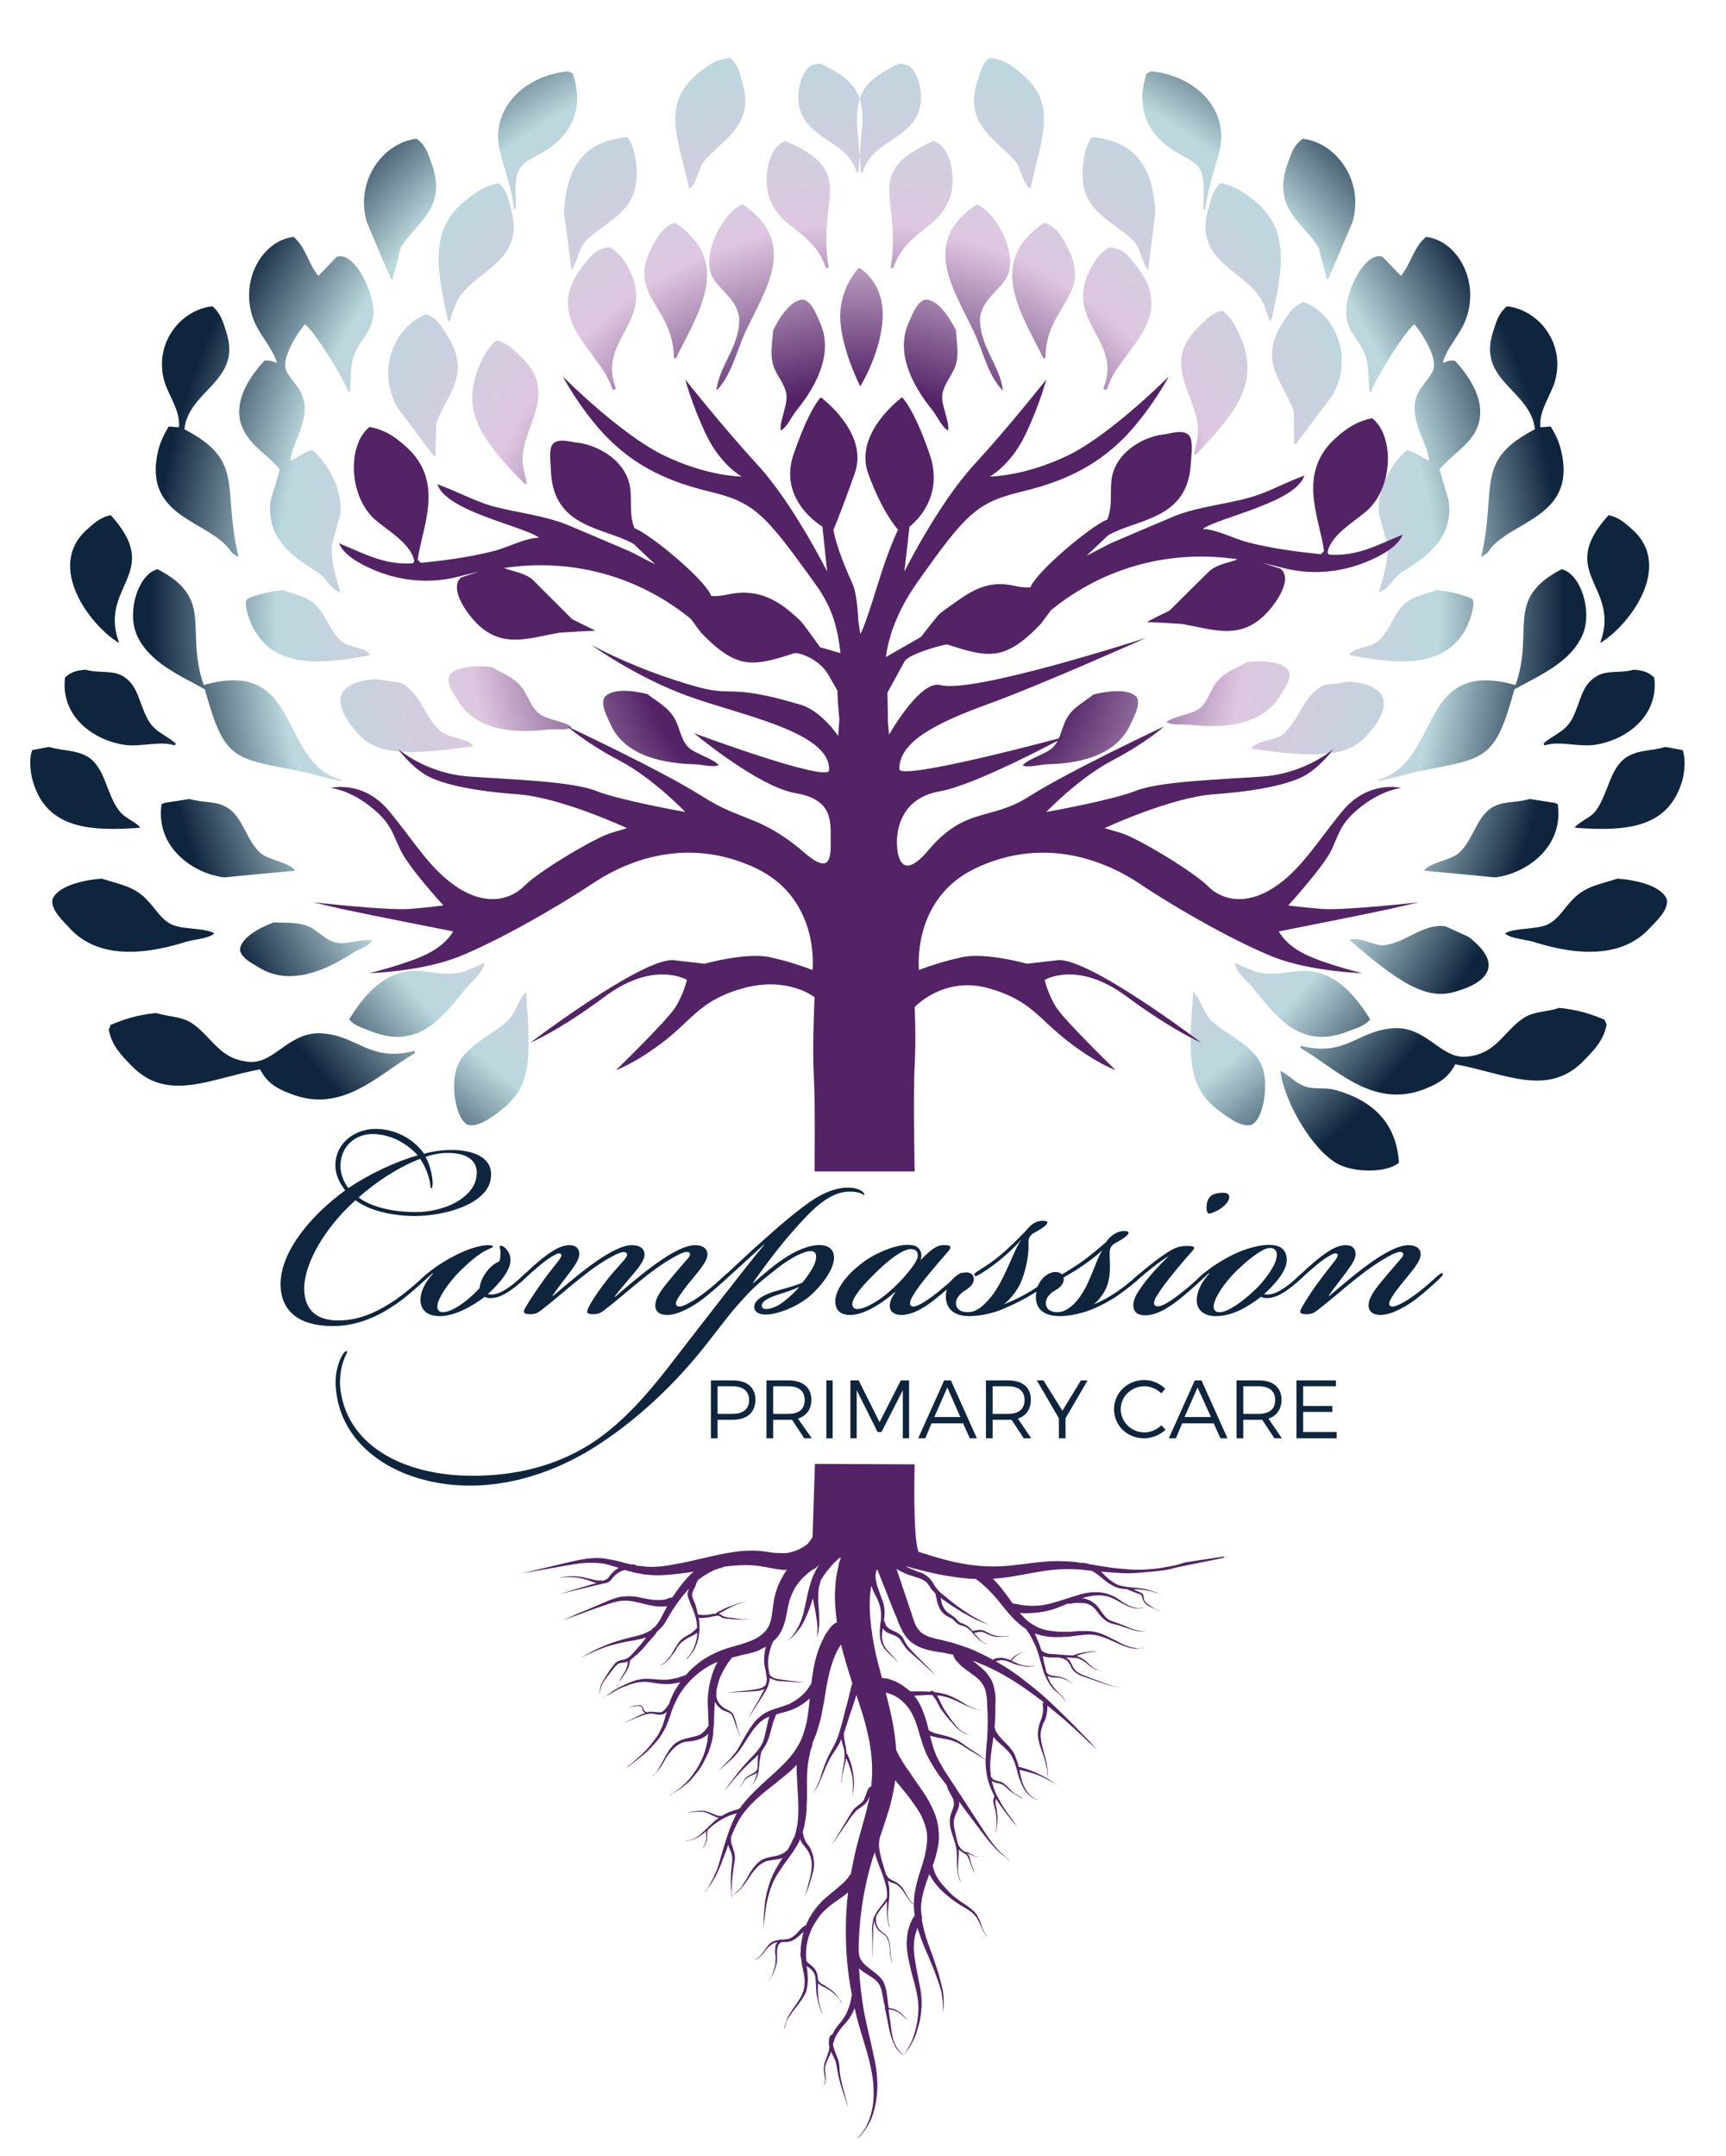 <?xml version="1.0" encoding="UTF-8"?> <svg xmlns="http://www.w3.org/2000/svg" version="1.2" viewBox="0 0 438 547" width="438" height="547"><title>Compassion Care logo 4c-ai</title><defs><radialGradient id="g1" cx="0" cy="0" r="1" gradientUnits="userSpaceOnUse" gradientTransform="matrix(.042,0,0,.042,225.566,308.261)"><stop offset=".414" stop-color="#532366"></stop><stop offset=".625" stop-color="#dec7e0"></stop><stop offset=".823" stop-color="#bad8dd"></stop><stop offset="1" stop-color="#0f253e"></stop></radialGradient><radialGradient id="g2" cx="0" cy="0" r="1" gradientUnits="userSpaceOnUse" gradientTransform="matrix(178.861,0,0,178.861,217.579,155.828)"><stop offset=".319" stop-color="#532366"></stop><stop offset=".552" stop-color="#dec7e0"></stop><stop offset=".823" stop-color="#bad8dd"></stop><stop offset="1" stop-color="#0f253e"></stop></radialGradient></defs><style> .s0 { fill: #532366 } .s1 { fill: url(#g1) } .s2 { fill: url(#g2) } .s3 { fill: #0f253e } </style><g id="Layer 1"><g id="&lt;Group&gt;"><path id="&lt;Compound Path&gt;" fill-rule="evenodd" class="s0" d="m232.1 371.5c0 0-0.5 18.6 1 22.2 1.9 0.6 4.4 1.4 7.5 2.2 3.2 0.8 7.1 1.5 11.2 1.5 4.1 0.1 8.6-0.8 13.2-1.2 2.3-0.2 4.7-0.2 7 0q1.2 0.1 2.3 0.3 0.1 0 0.1 0 0 0 0.3 0 0.3 0 0.9 0.1 0.3 0 0.7 0.2 1.2 0.2 2.3 0.4c2.1 0.3 4.2 0.7 6.1 0.8 1.9 0.2 3.8 0.3 5.5 0.2 3.4-0.1 6.2-0.7 8.1-1.1q1.5-0.4 2.3-0.7c0.5-0.1 9.9-1.5 9.9-1.5 0 0 0.5 0.1 0 0.3-0.5 0.2-11.5 2.3-12.5 2.6-1.9 0.6-4.3 0.8-7.8 1.1-1.7 0.2-3.6 0.3-5.6 0.2-1.7-0.1-3.4-0.2-5.2-0.4q0.7 0.7 1.4 1.4c1 0.9 2 1.7 3.3 2.1 1.3 0.4 2.7 0.5 4 0.6 1.3 0.1 2.5 0.3 3.5 0.6 1 0.3 1.9 0.6 2.4 0.9 0.6 0.3 0.9 0.4 0.9 0.4 0 0-0.4-0.1-0.9-0.4-0.6-0.2-1.4-0.5-2.4-0.7-1-0.2-2.2-0.4-3.5-0.4q-0.3 0-0.5 0 0.2 0.1 0.6 0.3 0.3 0.1 0.7 0.3c0.3 0.1 0.5 0.2 0.8 0.4 0.2 0.1 0.3 0.2 0.4 0.4 0.1 0.2 0.1 0.4 0.1 0.6q0 0.4 0.2 0.8c0.3 0.6 0.9 1 1.4 1.3q0.7 0.5 1.4 0.9c0.8 0.4 1.4 0.7 1.4 0.7 0 0-0.6-0.2-1.5-0.7q-0.6-0.3-1.5-0.7c-0.5-0.3-1.1-0.7-1.4-1.3-0.2-0.3-0.3-0.7-0.4-1 0-0.3-0.1-0.5-0.3-0.6-0.2-0.2-0.5-0.2-0.8-0.3q-0.4-0.2-0.7-0.3c-0.9-0.3-1.5-0.6-1.5-0.6q-0.3-0.1-0.3-0.2c-0.8-0.1-1.5-0.1-2.3-0.3-0.7-0.2-1.4-0.5-2-0.9-0.6-0.3-1.2-0.8-1.7-1.2-1-0.8-1.9-1.6-2.8-2.1q-0.2-0.1-0.4-0.2c-1.7-0.2-3.4-0.4-5.1-0.4q-3.3-0.1-6.6 0.4c-4.4 0.6-8.8 1.8-13.3 2 0.9 1 2 2.2 3.1 3.7q0.9 1.2 1.8 2.5c0.2 0.1 0.6 0.2 1.4 0.3 0.8 0.2 2.1 0.4 3.7 0.4 1.6 0 3.4-0.2 5.3-0.8 2-0.5 4-1.3 6.2-1.9 2.1-0.7 4.4-1 6.5-0.6 1.1 0.2 2 0.6 2.9 1 0.8 0.5 1.5 1 2.2 1.5 1.4 0.9 2.7 1.3 3.6 1.4 0.5 0 0.9 0 1.1-0.1q0.4 0 0.4-0.1 0 0.1-0.4 0.2c-0.2 0-0.6 0.1-1.1 0.1-0.9 0-2.3-0.4-3.7-1.2-0.8-0.4-1.5-0.9-2.4-1.3-0.8-0.4-1.7-0.7-2.7-0.8-1.7-0.2-3.6 0.1-5.4 0.7q0.2 0 0.4 0c0.6 0.1 1.2 0.3 1.8 0.6 0.5 0.3 1.1 0.7 1.6 1.2 0.9 1 1.5 2.2 2.4 3.1 0.9 0.9 2.3 1.1 3.5 1.6 1.2 0.4 2.3 1 3.3 1.3 0.9 0.3 1.8 0.5 2.4 0.5q0.4 0 0.7 0 0.2 0 0.2 0 0 0-0.2 0-0.3 0.1-0.7 0.1c-0.6 0-1.5-0.1-2.5-0.4-1-0.3-2.1-0.7-3.3-1.1-0.6-0.2-1.3-0.3-1.9-0.5-0.7-0.2-1.4-0.5-1.9-1-1.2-0.9-1.8-2.1-2.7-3-0.9-0.8-1.9-1.2-2.8-1.2-1-0.1-1.8 0-2.4 0-0.5 0.1-0.9 0.2-0.9 0.2q-0.3 0-0.5-0.1c-1.1 0.5-2.1 0.9-3.2 1.3-2 0.7-4 1-5.7 1.1-1.3 0.1-2.4 0.1-3.3 0q0.4 0.5 0.9 1c0.9 1 2 1.8 3.2 2.4 1.2 0.7 2.6 1 4.1 1.2 1.4 0.2 2.9 0.2 4.3 0.2 1.5-0.1 2.9-0.3 4.4-0.2 1.5 0 2.9 0.3 4.1 0.8 1.2 0.5 2.3 1.1 3.3 1.6 2 1.1 3.8 1.8 5.1 1.9q0.2 0.1 0.4 0.1 0.2 0 0.4 0 0.2 0 0.4 0 0.2 0 0.3-0.1 0.5 0 0.5 0 0 0-0.5 0.1-0.1 0-0.3 0-0.2 0-0.4 0.1-0.2 0-0.4 0-0.2 0-0.4 0c-1.4-0.1-3.2-0.7-5.3-1.7-2-0.9-4.4-2.1-7.2-1.9-1.3 0.1-2.8 0.3-4.3 0.5-1.5 0.1-3 0.2-4.6 0.1-1.4-0.1-2.9-0.4-4.2-0.9q0.3 0.7 0.7 1.7c0.4 0.8 0.7 1.7 1 2.7q0.1 0 0.2 0.1 0 0 0.2 0.1 0.1 0.1 0.3 0.2c0.4 0.2 1 0.4 1.7 0.4 1.5 0.1 3.5 0.3 5.6 0.4q0 0 0 0c0 0 0.4-0.2 1.1-0.4 0.6-0.2 1.6-0.4 2.5-0.5 0.9-0.2 1.9-0.2 2.6-0.1 0.7 0 1.1 0.1 1.1 0.1 0 0-0.4-0.1-1.1-0.1-0.7 0-1.7 0.1-2.6 0.3-0.9 0.2-1.8 0.4-2.4 0.7q-0.2 0.1-0.4 0.1 0.4 0.1 0.8 0.3c0.5 0.2 1 0.5 1.4 0.8 0.7 0.6 1.4 1.3 2 1.8 0.6 0.4 1.2 0.7 1.6 0.8q0.2 0 0.3 0 0.1 0 0.2 0 0.2 0 0.2 0 0 0-0.2 0-0.1 0-0.2 0.1-0.1-0.1-0.3-0.1c-0.5 0-1.1-0.3-1.7-0.7-0.7-0.4-1.4-1.1-2.1-1.6q-0.6-0.4-1.3-0.7c-0.5-0.2-1-0.2-1.5-0.2q-0.9-0.1-1.8-0.1 0.1 0.1 0.3 0.2c0.4 0.3 0.8 0.7 1 1.2 0.3 0.5 0.4 1 0.8 1.5 0.6 0.9 1.8 1.4 2.9 1.8 1.2 0.5 2.3 0.9 3.4 1.3 1.1 0.4 2.1 0.8 3 1.1 0.9 0.3 1.6 0.4 2.2 0.5 0.5 0.1 0.8 0.1 0.8 0.1 0 0-0.3 0-0.8-0.1-0.6 0-1.3-0.2-2.2-0.4-0.9-0.3-2-0.6-3.1-1-1.1-0.4-2.2-0.8-3.4-1.2-0.6-0.2-1.2-0.4-1.7-0.7-0.6-0.3-1.1-0.7-1.5-1.2-0.4-0.5-0.5-1.1-0.8-1.5q-0.4-0.6-0.9-1c-0.7-0.4-1.4-0.5-1.9-0.6q-1.1 0-1.9 0c-0.8 0-1.6-0.2-2-0.3q-0.1-0.1-0.1-0.1c0.2 1 0.4 2.1 0.7 3.1q0.1 0.5 0.2 1 0.1 0.1 0.1 0.1 0 0 0.2 0.3c0.2 0.1 0.4 0.3 0.7 0.4 0.3 0.1 0.8 0.2 1.2 0.2 0.5 0.1 1 0.1 1.6 0.3 1 0.3 1.8 0.8 2.5 1.3 0.6 0.4 1 0.7 1 0.7 0 0-0.4-0.3-1.1-0.7-0.6-0.4-1.5-0.8-2.5-1.1-1-0.2-2 0-2.8-0.3q-0.3-0.1-0.6-0.2 0.3 0.8 0.7 1.6 0.5 0.8 1 1.4 0.6 0.7 1.1 1.2c0.7 0.7 1.3 1.3 1.6 1.8q0.2 0.4 0.3 0.6 0 0.2 0 0.2 0 0 0-0.2-0.1-0.2-0.4-0.6c-0.3-0.4-0.9-1-1.6-1.7q-0.6-0.4-1.2-1c-0.4-0.5-0.8-0.9-1.1-1.5-0.7-1.1-1.2-2.3-1.6-3.6-0.4-1.3-0.7-2.6-1.1-3.8-0.3-1.1-0.8-2.2-1.2-3-0.4-0.9-0.8-1.6-1.1-2.1-0.3-0.4-0.5-0.7-0.5-0.7q-0.2-0.2-0.2-0.4-1.2-0.8-2.2-1.7c-2.2-2-3.8-4.2-5.2-5.9-1.4-1.7-2.7-2.9-3.7-3.8-0.9-0.8-1.5-1.2-1.5-1.2q-0.1-0.1-0.2-0.2c-2.9-0.1-5.6-0.5-7.9-0.9-3.5-0.6-6.3-1.4-8.3-1.9q-1-0.3-1.7-0.5c0.6 0.4 1.2 0.7 2.1 1 0.6 0.3 1.3 0.5 2.1 0.8 0.8 0.4 1.6 0.9 2.2 1.7 0.3 0.4 0.6 0.8 0.8 1.2 0.2 0.3 0.4 0.7 0.7 1 0.5 0.7 1.2 1.3 1.9 1.8 2.8 2.4 5.8 4.5 8.2 5.8 1.2 0.7 2.3 1.2 3 1.5q0.6 0.2 0.9 0.3 0.3 0.1 0.3 0.2 0-0.1-0.3-0.2-0.3-0.1-0.9-0.3c-0.8-0.2-1.8-0.6-3.1-1.2-2.5-1.2-5.7-3.1-8.7-5.3q-0.1-0.1-0.3-0.3c0.1 0.5 0.2 1.2 0.4 1.8 0.3 0.8 0.8 1.6 1.7 2.2 0.4 0.3 0.9 0.6 1.4 1 0.3 0.2 0.5 0.4 0.7 0.7 0.2 0.2 0.4 0.4 0.5 0.5 0.4 0.3 1.1 0.4 1.6 0.7 0.6 0.3 1 0.7 1.4 1.1q0.2 0.3 0.4 0.5 0.1 0 0.2-0.1 0 0 0.4 0c0.3-0.1 0.7-0.2 1.2-0.2 0.4 0 1 0.1 1.5 0.4 0.6 0.3 1 0.6 1.6 0.8 1.1 0.4 2.3 0.5 3.2 0.4 0.9 0 1.5 0 1.5 0 0 0-0.6 0.1-1.5 0.1-0.9 0.1-2.1 0.2-3.3-0.2-0.6-0.2-1.2-0.5-1.6-0.7-0.5-0.3-1-0.3-1.4-0.3-0.4 0.1-0.8 0.1-1 0.2q-0.3 0.1-0.4 0.1c0.4 0.5 0.8 1 1.2 1.4 0.6 0.7 1.2 1.1 1.7 1.2q0.4 0.2 0.6 0.2 0.2 0 0.2 0 0 0-0.2 0-0.3 0-0.6-0.1c-0.5-0.2-1.2-0.5-1.9-1.2-0.4-0.4-0.9-0.9-1.4-1.5q-0.1 0-0.1-0.1 0 0 0-0.1-0.3-0.2-0.5-0.5c-0.4-0.4-0.9-0.7-1.4-1q-0.3-0.1-0.8-0.2c-0.3-0.1-0.6-0.2-0.9-0.4-0.3-0.2-0.5-0.4-0.7-0.6-0.2-0.2-0.4-0.4-0.6-0.6-0.4-0.3-1-0.5-1.5-0.8-0.5-0.3-1-0.7-1.3-1.1-0.4-0.5-0.6-0.9-0.8-1.4-0.4-0.9-0.5-1.7-0.6-2.2-0.1-0.5-0.2-0.8-0.2-0.8q0-0.1 0-0.2-0.3-0.3-0.5-0.6c-0.4-0.3-0.7-0.7-0.9-1.1-0.3-0.4-0.5-0.7-0.7-1-0.5-0.5-1.2-0.9-1.8-1.1-0.7-0.3-1.5-0.5-2.1-0.7-1.4-0.4-2.5-1-3.3-1.4q-0.3-0.2-0.6-0.4c0.7 2 1.6 4.9 2.8 8.3q0.4 1.3 0.9 2.7c0.3 0.9 0.6 1.9 0.9 2.7 0.3 0.8 0.8 1.6 1.3 2.1 0.5 0.6 1.3 1 2.2 1.4 0.9 0.3 2 0.6 3.1 0.8 1.1 0.3 2.3 0.6 3.5 0.9q0.4 0.2 0.9 0.3l0.8 0.3q0.9 0.3 1.8 0.6 0.8 0.3 1.7 0.7c0.6 0.3 1.1 0.5 1.7 0.8q1.5 0.7 2.9 1.5 0.1-0.1 0.2-0.2c0.3-0.1 0.9-0.3 1.5-0.3 0.6-0.1 1.3 0.1 1.9 0.3q0.4 0.1 0.8 0.3 0.1-0.1 0.4-0.4c0.3-0.4 0.8-0.8 1.4-1.1 0.5-0.3 1.1-0.6 1.6-0.6q0.3-0.1 0.5 0 0.3 0 0.3 0 0 0-0.3 0-0.2 0-0.5 0c-0.5 0.1-1.1 0.4-1.5 0.7-0.6 0.4-1 0.8-1.3 1.2q-0.2 0.2-0.3 0.3 0.5 0.3 1 0.5 1 0.5 2 0.7c0.7 0.2 1.3 0.2 1.9 0.2 0.5 0 1-0.1 1.3-0.1q0.5-0.1 0.5-0.1 0 0-0.5 0.1c-0.3 0.1-0.8 0.2-1.3 0.2-0.6 0.1-1.2 0.1-1.9-0.1-0.7-0.1-1.5-0.3-2.2-0.5-0.7-0.3-1.4-0.6-2-0.8q-1-0.3-1.8-0.2-0.6 0.1-1 0.3c3.1 1.7 5.9 3.7 8.5 5.8 3.6 2.8 6.6 5.7 9.2 8.3 2.6 2.5 4.6 4.7 6.1 6.2 1.4 1.6 2.2 2.5 2.2 2.5 0 0-0.8-0.9-2.4-2.3-1.5-1.5-3.7-3.5-6.4-5.9q-1.9-1.6-4.1-3.4 0 0.2 0 0.5c0 0.5-0.1 1.3-0.3 2.2-0.1 0.5-0.3 1-0.6 1.5-0.2 0.4-0.4 0.9-0.5 1.4-0.4 1-0.4 2.2-0.2 3.3 0.2 1.2 0.5 2.3 0.8 3.4 0.3 1.1 0.6 2.1 0.7 3 0.1 0.4 0.1 0.9 0.2 1.2q0 0.6 0 1c-0.1 0.5-0.1 0.8-0.1 0.8 0 0 0-0.3 0-0.8q0-0.4 0-1-0.1-0.5-0.3-1.2c-0.1-0.8-0.5-1.8-0.8-2.9-0.4-1-0.8-2.2-1.1-3.4-0.3-1.2-0.3-2.4 0-3.6 0.1-0.6 0.3-1.1 0.5-1.6q0.3-0.7 0.4-1.3c0.2-0.8 0.2-1.5 0.2-2-0.1-0.5-0.1-0.8-0.1-0.8q0-0.3 0.2-0.6-2.2-1.7-4.5-3.3c-3.7-2.6-7.8-5-12.2-6.7q-0.6-0.3-1.2-0.5 0.3 0.3 0.8 0.7c0.7 0.6 1.6 1.3 2.5 2.2q0.1 0.2 0.3 0.4 0.1 0.2 0.3 0.4c0.2 0.3 0.4 0.6 0.6 0.9 0.4 0.6 0.6 1.3 0.8 2 0.4 1.5 0.5 3 0.4 4.4 0 1.8 0 3.7-0.2 5.7q0 0.5 0.3 1.2c0.5 0.9 1.4 1.9 2.4 2.9 0.6 0.6 1.1 1.1 1.6 1.8 0.5 0.6 0.9 1.4 1.1 2.1q0.5 1.2 0.7 2.3 0.2 0 0.3 0c0 0 0.7 0.2 1.7 0.5 0.9 0.3 2.2 0.8 3.4 1.4 1.2 0.6 2.4 1.3 3.2 1.9 0.8 0.6 1.4 1 1.4 1 0 0-0.6-0.4-1.4-0.9-0.9-0.5-2.1-1.2-3.3-1.7-1.3-0.5-2.5-0.9-3.5-1.1-1-0.3-1.6-0.4-1.6-0.4q0 0 0 0 0.1 0.8 0.3 1.5c0.3 1.5 0.8 2.7 1.4 3.7 0.7 1 1.4 1.7 2 2q0.4 0.3 0.7 0.3 0.3 0.1 0.3 0.1 0 0-0.3 0-0.3-0.1-0.7-0.3c-0.7-0.3-1.5-1-2.2-1.9-0.7-1-1.2-2.3-1.7-3.7-0.4-1.4-0.7-3-1.4-4.4q-0.4-1-1.1-1.8c-0.5-0.6-1.1-1.1-1.6-1.6-0.8-0.7-1.7-1.4-2.3-2.3q0 0.4-0.1 0.7c-0.4 3.1-1 6-0.6 8.8q0 0.4 0.1 0.8 0.2 0 0.3 0.2c0 0 0 0.1 0.2 0.3q0.3 0.2 1 0.4c0.4 0.1 1 0.2 1.5 0.5 0.6 0.4 1 0.8 1.5 1.3 0.4 0.5 0.8 0.9 1.3 1.3 0.5 0.3 1 0.5 1.4 0.8 0.4 0.2 0.7 0.5 0.8 0.8q0.1 0.2 0.1 0.3 0 0.1 0.1 0.1-0.1 0-0.1-0.1 0-0.1-0.1-0.3c-0.2-0.2-0.5-0.5-0.9-0.7-0.4-0.3-0.9-0.5-1.4-0.8-0.5-0.3-1-0.7-1.5-1.2-0.4-0.4-0.9-0.8-1.4-1.1-0.5-0.2-1-0.3-1.5-0.4-0.4-0.1-0.9-0.3-1.1-0.5q0 0 0 0c0.4 2.1 1.3 3.9 2.2 5.4 1.1 2 2.3 3.5 3.1 4.6 0.8 1.1 1.2 1.7 1.2 1.7 0 0-0.5-0.6-1.4-1.6-0.8-1-2-2.5-3.3-4.4q-0.4-0.6-0.8-1.2 0 0 0 0c0 0.3-0.1 0.6-0.1 1 0 0.4 0.2 1 0.3 1.5q0.1 0.9 0.2 1.8c0.1 1.3-0.1 2.5-0.2 3.4q-0.1 0.7-0.3 1.1-0.1 0.4-0.1 0.4 0 0 0.1-0.4 0.1-0.4 0.2-1.1c0.1-0.9 0.1-2.1 0-3.3q-0.1-0.9-0.3-1.8c-0.1-0.5-0.3-1-0.4-1.5-0.1-0.5 0-1 0.1-1.2 0.1-0.3 0.1-0.5 0.1-0.5q0.1 0 0.1 0c-0.9-1.6-1.6-3.4-2-5.5-0.2-1.2-0.3-2.4-0.3-3.7-0.4-0.2-1.1-0.7-1.9-1.2-0.7-0.4-1.6-1-2.5-1.5-0.9-0.6-1.8-1.2-2.8-1.7-2-1-4.2-1-5.9-1.5q-0.6-0.1-1-0.3c0.4 1.6 0.8 3.1 1.4 4.6 0.6 1.5 1.5 3 2.4 4.5 3.9 5.9 7.7 11.8 10.6 16.2 1.5 2.2 2.9 3.9 4.1 4.9 0.5 0.5 1 0.9 1.3 1.1q0.6 0.4 0.6 0.4 0 0-0.6-0.3c-0.3-0.3-0.8-0.6-1.4-1.1-1.2-0.9-2.8-2.6-4.4-4.7-1.9-2.5-4.2-5.5-6.6-8.8q0 0.4 0 0.8-0.1 0.6-0.3 1.1c-0.3 0.7-0.6 1.3-0.8 1.9-0.5 1.3-0.2 2.9 0.2 4.4 0.1 0.8 0.4 1.5 0.5 2.3q0 0.1 0.1 0.1c0 0.3 0.2 0.6 0.5 1q0.3 0.5 1.1 1 0.1 0 0.2 0.1 0 0 0 0c0 0 0.3 0 0.8 0.2 0.4 0.2 1 0.6 1.5 0.8 0.6 0.2 1.2 0.3 1.7 0.3 0.4-0.1 0.7-0.1 0.7-0.1 0 0-0.3 0.1-0.7 0.1-0.5 0-1.1 0-1.7-0.2-0.6-0.2-1.2-0.5-1.6-0.6q-0.1-0.1-0.2-0.1 0 0 0.1 0.1c0.2 0.2 0.4 0.5 0.5 0.8 0.4 1.3 0.7 2.5 1.1 3.4 0.1 0.4 0.4 0.8 0.6 0.9 0.3 0.1 0.5 0.1 0.5 0.1 0 0-0.2 0-0.5-0.1-0.2-0.1-0.5-0.4-0.7-0.8-0.4-0.9-0.8-2.2-1.3-3.3q-0.2-0.5-0.5-0.8c-0.2-0.1-0.5-0.3-0.7-0.4-0.5-0.3-0.9-0.6-1.2-0.9q0 0.4 0 0.7c0 1.6-0.2 3-0.2 4.1 0 1.2 0.2 2.2 0.5 2.8q0.2 0.5 0.4 0.8 0.1 0.2 0.1 0.2 0 0-0.1-0.2-0.2-0.3-0.5-0.7c-0.3-0.7-0.5-1.6-0.6-2.9-0.1-1.2 0-2.6-0.1-4-0.1-1.5-0.6-3-1.1-4.5-0.3-0.8-0.5-1.6-0.6-2.4-0.1-0.8-0.1-1.7 0.1-2.5 0.2-0.8 0.5-1.4 0.7-2 0.2-0.6 0.2-1.1 0.1-1.6 0-0.5-0.3-0.9-0.5-1.3q-0.3-0.6-0.6-1.1-0.3-0.5-0.4-0.8-0.1-0.3-0.1-0.3-0.1-0.3-0.1-0.5-1-1.3-2-2.6c-1-1.5-2-3-2.8-4.6-0.9-1.7-1.4-3.4-1.9-5-0.5-1.6-0.9-3.1-1.4-4.4q-0.8-2-1.9-3.4c-1.4-1.8-3.1-2.8-4.3-3.2q-0.7-0.3-1.2-0.4 0.1 0.7 0.3 1.3c1 4 2 8.3 2.3 13q0 0.1 0 0.3 0.1 0.2 0.3 0.4-0.1 0 0 0.2 0.1 0.2 0.3 0.5 0.1 0.3 0.4 0.8 0.3 0.4 0.6 1 0.7 1.2 1.9 2.8c0.7 1.1 1.6 2.4 2.6 3.8 1 1.4 2 2.9 2.9 4.8 0.9 1.8 1.7 4 1.8 6.3 0.1 1.2 0.1 2.4-0.1 3.5-0.2 1.2-0.5 2.3-0.8 3.4q-0.3 0.9-0.6 1.8 0.1 0.7 0.5 1.7c0.4 1.1 1.2 2.3 2.2 3.4 1 1.2 2.1 2.3 3.4 3.3 1.3 1 2.8 1.8 4 2.9 0.6 0.5 1.1 1.1 1.4 1.8 0.4 0.6 0.6 1.3 0.8 1.9 0.4 1.2 0.8 2.1 1.3 2.7q0.3 0.4 0.6 0.6 0.2 0.2 0.2 0.2 0 0-0.2-0.2-0.3-0.2-0.7-0.6-0.3-0.4-0.7-1.1-0.3-0.7-0.7-1.5c-0.3-0.6-0.5-1.2-0.9-1.8q-0.6-0.9-1.5-1.6c-1.2-0.9-2.7-1.6-4.1-2.6-1.4-1-2.7-2.1-3.8-3.2-1.1-1.2-2-2.4-2.6-3.6q0-0.1-0.1-0.1-0.4 1.1-0.8 2.3c-0.7 2-1.2 4.1-1.3 6.1q0 1.1 0.2 2.2 0.1 0.3 0.1 0.6 0 0.1-0.1 0.2 0.3 1.6 0.7 3.2c0.5 1.9 1.2 3.8 1.9 5.6 0.6 1.8 1.2 3.5 1.7 5.1q0.7 2.5 1.1 4.5c0.2 1.3 0.2 2.5 0.2 3.5-0.1 1-0.2 1.8-0.3 2.3q-0.1 0.7-0.1 0.8 0-0.1 0.1-0.8c0.1-0.6 0.1-1.3 0.1-2.3 0-0.9-0.2-2.1-0.4-3.4q-0.5-2-1.4-4.3c-0.5-1.6-1.3-3.2-2-5-0.8-1.8-1.6-3.6-2.2-5.6q-0.3-0.7-0.5-1.4-0.2 0.6-0.4 1.3-0.3 0.9-0.4 2c-0.2 1.6-0.1 3.5 0.3 5.5 0.3 2 0.8 4.2 1.2 6.4 0.4 2.2 0.5 4.5 0.2 6.6q-0.2 1.6-0.6 3-0.4 1.4-0.8 2.6c-0.7 1.6-1.4 2.8-2 3.6q-0.4 0.6-0.6 0.9-0.3 0.3-0.3 0.3 0 0 0.2-0.3 0.3-0.3 0.6-1c0.5-0.8 1.2-2 1.7-3.6q0.4-1.2 0.7-2.6 0.3-1.4 0.4-2.9c0.2-2.1-0.1-4.2-0.6-6.4-0.5-2.1-1.2-4.2-1.6-6.3-0.5-2.1-0.8-4.1-0.7-5.9q0.1-1.3 0.3-2.4 0.3-1.1 0.6-1.9 0.1-0.3 0.3-0.6 0.1-0.3 0.2-0.5 0.2-0.4 0.3-0.4 0.1-0.3 0.3-0.5-0.1-1-0.2-2 0-0.5 0-0.9c-0.3-0.1-0.6-0.3-0.9-0.7-0.7-0.7-1.3-2-2.1-3-0.4-0.5-0.9-1-1.4-1.3-0.5-0.3-1.1-0.4-1.6-0.6q-0.3-0.2-0.6-0.4 0.1 0.5 0.2 0.9c0.2 0.9 0.2 1.7 0.2 2.6-0.1 1.7-0.3 3.2-0.4 4.5 0 1.3 0.1 2.4 0.3 3.1q0.2 0.6 0.3 0.9 0.2 0.2 0.2 0.3 0-0.1-0.2-0.3-0.2-0.3-0.4-0.8c-0.2-0.8-0.4-1.9-0.4-3.2-0.1-0.9 0-1.8 0-2.8q-0.1 0.2-0.2 0.3c-0.2 0.4-0.7 0.9-1.2 1.5-0.4 0.6-1 1.3-1.4 2.1q0 0.2 0 0.5c0 0-0.1 0.2 0 0.6 0 0.3 0 0.8 0.3 1.3 0.2 0.6 0.7 1.1 1.3 1.6 0.3 0.2 0.7 0.5 1 0.8 0.3 0.3 0.5 0.7 0.6 1.1 0.3 0.8 0.4 1.6 0.4 2.4 0.1 0.8 0.1 1.5 0.2 2.2 0.1 0.6 0.3 1.1 0.4 1.4 0.1 0.2 0.2 0.3 0.3 0.3q0 0.2 0 0.2 0 0 0-0.2c-0.1 0-0.2-0.1-0.3-0.3-0.2-0.3-0.4-0.8-0.5-1.4-0.1-0.7-0.2-1.4-0.2-2.2-0.1-0.7-0.1-1.6-0.5-2.3-0.1-0.4-0.3-0.8-0.6-1.1-0.3-0.2-0.6-0.5-0.9-0.7q-0.5-0.3-0.9-0.7-0.4-0.5-0.6-0.9c-0.3-0.6-0.4-1.1-0.4-1.5q-0.1 0.1-0.1 0.3-0.2 0.8-0.2 1.5c-0.1 4.2-0.2 8.4-0.2 8.4 0 0 0-4.2-0.1-8.4q0-0.8 0.2-1.5 0.1-0.8 0.4-1.5c0.5-0.9 1-1.7 1.5-2.3 0.5-0.6 0.9-1.1 1.1-1.5 0.3-0.3 0.4-0.6 0.4-0.6q0.1-0.2 0.2-0.3 0-0.4 0-0.8c0-1.6-0.5-3.3-1.1-4.9-0.6-1.7-1.3-3.3-1.8-4.9q-0.1-0.5-0.2-0.9-0.2 0.7-0.5 1.4c-2.4 7.8-3.6 16-3.6 23.9q0.1 0.2 0.1 0.4 0 0 0 0.1 0 0.1 0 0.2c0 0.1 0.1 0.4 0.2 0.7 0.2 0.6 0.8 1.5 1.8 2.3 0.5 0.4 1.2 0.9 1.8 1.4 0.7 0.5 1.4 1.1 2 1.9q0.5 0.6 0.7 1.4 0.3 0.7 0.4 1.4c0.2 1 0.3 1.9 0.4 2.8q0.1 0.8 0.2 1.6 0.2 0 0.5 0.1c0.6 0.1 1.5 0.4 2.2 0.9 0.8 0.6 1.3 1.3 1.8 1.7q0.4 0.3 0.7 0.4 0.1 0 0.2 0 0.1 0 0.1 0 0 0-0.1 0-0.1 0-0.2 0c-0.2-0.1-0.5-0.2-0.7-0.3-0.6-0.4-1.2-1.1-1.9-1.6-0.7-0.4-1.6-0.7-2.2-0.8q-0.2 0-0.4 0 0.2 1.8 0.5 3.6c0.2 1.7 0.4 3.4 0.9 4.7q0.4 1 0.9 1.7 0.5 0.7 1 1.1 0.4 0.4 0.7 0.6 0.3 0.1 0.3 0.1 0 0-0.3-0.1-0.3-0.1-0.8-0.5-0.5-0.4-1.1-1.1-0.5-0.7-0.9-1.7c-0.6-1.3-1-3-1.3-4.7q-0.4-1.9-0.8-3.9-0.1-0.1-0.1-0.2 0.1 0 0.1-0.1-0.1-0.6-0.3-1.3c-0.4-1.9-0.5-3.8-1.5-5-1-1.2-2.5-1.9-3.8-2.8q-0.5-0.4-1-0.8c0.2 3.7 0.6 7.2 1.2 10.6 0.7 3.9 1.7 7.5 2.4 11 0.8 3.4 1.2 6.7 1 9.6-0.2 2.9-0.8 5.3-1.6 7.2-0.9 1.9-1.9 3.2-2.6 4q-0.3 0.3-0.5 0.5-0.2 0.2-0.4 0.4-0.3 0.3-0.3 0.3 0 0 0.3-0.3 0.1-0.2 0.3-0.4 0.2-0.3 0.5-0.6c0.7-0.8 1.6-2.1 2.3-4 0.7-1.9 1.2-4.4 1.1-7.1 0-2.8-0.6-6-1.5-9.3-0.9-3.3-2.2-6.9-3.1-10.9q-0.1-0.4-0.2-0.9-0.3 0.6-0.6 1.2-0.4 0.9-1.1 1.8c-0.4 0.5-0.9 1.1-1.4 1.6-0.5 0.6-0.9 1.2-1.3 1.8-0.4 0.6-0.7 1.3-0.9 2q-0.1 0.4-0.2 0.7 0 0.5 0.2 1c0.2 0.7 0.6 1.6 1 2.7 0.2 0.5 0.3 1.1 0.4 1.7 0 0.6 0.1 1.1 0.1 1.7 0.3 2.3 1 4.5 1.4 6.2 0.5 1.7 0.7 2.8 0.7 2.8 0 0-0.3-1.1-0.9-2.8-0.5-1.6-1.3-3.8-1.7-6.1-0.1-0.6-0.2-1.2-0.3-1.7q-0.1-0.8-0.4-1.5c-0.3-0.7-0.7-1.4-1-2.1-0.2 0.7-0.5 1.3-0.8 1.9-0.3 0.7-0.6 1.3-0.7 2-0.1 0.6 0 1.3 0.1 1.9 0 0.6 0.1 1.1 0 1.6 0 0.5-0.2 0.9-0.4 1.2-0.4 0.6-0.8 0.7-0.8 0.7 0 0 0.4-0.2 0.8-0.7 0.1-0.3 0.2-0.7 0.3-1.2 0-0.5-0.1-1-0.2-1.6-0.1-0.6-0.2-1.2-0.1-2 0-0.7 0.3-1.4 0.6-2.1 0.2-0.7 0.5-1.4 0.7-2.1q0-0.4 0.1-0.7c-0.2-0.7-0.2-1.4-0.1-1.9q0-0.4 0.1-0.6 0.1-0.3 0.1-0.3c0.2-0.2 0.4-0.4 0.6-0.5q0 0 0.1 0 0.1-0.4 0.3-0.7c0.4-0.7 0.9-1.4 1.4-2 0.5-0.5 0.9-1.1 1.2-1.6q0.6-0.9 0.9-1.7c0.4-1 0.7-1.9 0.8-2.5 0.1-0.7 0.2-1.1 0.2-1.1q0-0.2 0.1-0.3-0.8-4.1-1.2-8.3c-0.5-5.7-0.5-11.8 0.2-17.8-0.8 0.7-1.9 1.5-3.1 2.3-0.8 0.6-1.7 1.2-2.5 2q-1.3 1.1-2.3 2.7c-1.4 2-2.4 4.5-2.7 7.2q-0.1 1.5 0 3 0 0 0 0.1 0.3 0.5 0.9 0.9c0.3 0.3 0.7 0.6 1.1 1 0.4 0.5 0.6 1 0.8 1.6q0.1 0.7 0.2 1.4 0 0 0.1 0.1 0 0 0.1 0.3 0.2 0.2 0.7 0.6c0.3 0.2 0.8 0.4 1.2 0.7q0.7 0.4 1.3 0.9c0.9 0.7 1.6 1.6 2 2.2q0.4 0.5 0.6 0.9 0.1 0.3 0.1 0.3 0 0-0.2-0.3-0.2-0.3-0.5-0.8c-0.5-0.7-1.3-1.4-2.2-2.1q-0.6-0.4-1.3-0.8c-0.4-0.2-0.9-0.4-1.2-0.6q-0.5-0.3-0.7-0.6c0 1-0.1 1.9 0 2.7 0 1 0.2 2 0.4 2.8 0.2 0.8 0.4 1.4 0.6 1.9 0.1 0.4 0.2 0.7 0.2 0.7 0 0-0.1-0.2-0.3-0.7-0.2-0.4-0.4-1.1-0.7-1.9-0.2-0.8-0.4-1.7-0.6-2.8-0.1-1-0.1-2.1-0.2-3.2q0-0.8-0.2-1.5-0.3-0.8-0.8-1.3c-0.3-0.4-0.8-0.7-1.3-1 0.2 1.2 0.3 2.3 0.3 3.5q0 1-0.2 2-0.1 0.5-0.2 0.9-0.2 0.5-0.4 0.9c-0.6 1.1-1.3 2-1.9 2.8-0.7 0.9-1.3 1.6-1.7 2.3-0.5 0.7-0.9 1.3-1.1 1.9q-0.1 0.4-0.2 0.8-0.1 0.3-0.1 0.5-0.1 0.5-0.1 0.5 0 0 0-0.5 0-0.2 0.1-0.6 0.1-0.3 0.2-0.7c0.2-0.6 0.5-1.3 0.9-2 0.5-0.8 1-1.6 1.6-2.4 0.6-0.9 1.3-1.8 1.7-2.9q0.2-0.4 0.3-0.8 0.1-0.4 0.2-0.8 0.1-0.9 0.1-1.9c-0.1-1.2-0.4-2.5-0.7-3.9q-0.1-0.8-0.2-1.6-0.2-0.6-0.2-1 0-0.4 0.1-0.6 0-0.3 0-0.3 0 0 0 0 0-0.4 0-0.7 0.2-2.1 0.7-4.1-0.4 0.4-1.2 1.1c-0.6 0.5-1.4 1.2-2.5 1.4-0.6 0.1-1.2 0.1-1.9 0.1q0 0 0 0c0 0-0.1 0.1-0.3 0.2-0.2 0.2-0.5 0.5-0.6 0.9-0.2 0.4-0.2 1-0.2 1.6 0 0.7 0 1.4 0 2.1-0.2 1.4-0.7 2.7-1.2 3.6q-0.4 0.7-0.7 1.1-0.3 0.3-0.3 0.3 0 0 0.3-0.4 0.3-0.3 0.6-1c0.4-1 0.9-2.3 0.9-3.6 0.1-0.7 0-1.4-0.1-2 0-0.7 0-1.3 0.1-1.9q0.2-0.5 0.5-0.8-0.1 0-0.2 0c-0.9 0.1-1.7 0.8-2.4 1.5-0.6 0.7-1.1 1.5-1.7 2-0.6 0.6-1.2 0.9-1.6 1q-0.4 0.1-0.6 0.1-0.1 0-0.1 0 0 0 0.1 0 0.2 0 0.6-0.1c0.4-0.2 0.9-0.5 1.5-1.1 0.5-0.5 1-1.3 1.6-2.1 0.3-0.4 0.6-0.8 1-1.1 0.5-0.4 1-0.6 1.5-0.7q0.5-0.1 1-0.2 0 0 0 0c0.2-0.1 0.3-0.1 0.5 0 0.5-0.1 1.1-0.1 1.5-0.2 0.9-0.2 1.6-0.8 2.1-1.3 0.5-0.6 1-1.1 1.3-1.4 0.4-0.3 0.6-0.5 0.6-0.5q0.2-0.2 0.5-0.2 0.5-1.3 1.2-2.4c0.7-1.2 1.5-2.3 2.4-3.2 0.8-1 1.8-1.7 2.6-2.4 1.6-1.3 2.9-2.4 3.7-3.2q0.5-0.6 0.8-0.9 0.2-0.4 0.2-0.4 0.2-0.3 0.5-0.5 0.5-2.7 1.1-5.4c1.1-4.7 2.6-9.1 3.5-13.4q0.1-0.5 0.2-1-0.2 0.4-0.4 0.9c-0.2 0.4-0.5 0.8-0.9 1.2-0.4 0.3-0.8 0.6-1.2 0.9-0.5 0.3-0.9 0.6-1.2 1q-0.5 0.6-1 1.2c-2.5 3.7-5 7.3-5 7.3 0 0 2.3-3.8 4.6-7.6 0.3-0.4 0.5-0.9 0.9-1.4 0.3-0.4 0.8-0.8 1.2-1.1 0.4-0.3 0.8-0.6 1.1-0.9 0.3-0.3 0.5-0.7 0.6-1 0.3-0.7 0.5-1.4 0.7-1.9q0.2-0.4 0.3-0.6 0.2-0.2 0.2-0.2 0.2-0.2 0.5-0.3 0.1-1.4 0.2-2.8 0.1-3.1-0.3-6.1c-0.5-4-1.6-7.9-2.8-11.6q-0.4-1.4-0.9-2.7-0.3 1.1-0.8 2.6c-0.4 1.3-1 2.8-1.5 4.5q-0.4 1.2-0.8 2.5-0.1 0.5 0 1.2c0.1 0.6 0.2 1.4 0.4 2.2 0.1 0.6 0.2 1.2 0.2 1.9q0.2 0 0.3 0.3c0 0 0.3 0.6 0.7 1.7 0.3 1 0.7 2.4 0.8 3.9 0.2 1.4 0.1 2.9-0.1 3.9q-0.1 0.9-0.2 1.3-0.1 0.5-0.1 0.5 0 0 0.1-0.5 0.1-0.5 0.1-1.3c0.1-1 0.1-2.5-0.1-3.9-0.3-1.4-0.7-2.7-1.1-3.7q-0.3-0.7-0.5-1.1c-0.2 1.7-0.7 3.2-0.9 4.4-0.1 0.6-0.2 1.1-0.2 1.5 0 0.4 0 0.6 0 0.6q0 0-0.1-0.6c0-0.4 0.1-0.9 0.2-1.6 0.1-1.3 0.6-3 0.6-4.7 0.1-0.9-0.1-1.7-0.3-2.5-0.2-0.6-0.4-1.3-0.5-1.9q-0.2 0.6-0.5 1.1c-0.9 1.7-2.1 3.1-2.8 4.7-0.8 1.5-1.3 3.1-1.9 4.4-0.5 1.3-1.1 2.3-1.6 3q-0.3 0.5-0.5 0.7-0.2 0.3-0.2 0.3 0 0 0.2-0.3 0.2-0.3 0.5-0.8c0.4-0.7 0.9-1.7 1.4-3 0.4-1.4 0.9-2.9 1.6-4.6 0.6-1.6 1.7-3.2 2.4-4.8 0.8-1.7 1.2-3.5 1.7-5.2 0.4-1.7 0.8-3.2 1.2-4.6 0.7-2.7 1.1-4.5 1.1-4.5q0.1-0.3 0.2-0.5-0.8-2.6-1.6-5.2-0.7-2.4-1.3-4.7c-0.1 0.3-0.4 0.6-0.6 1-0.9 1.5-1.9 4.1-2.6 7.4-0.4 1.7-0.7 3.6-1 5.6-0.4 2.1-0.7 4.3-1.4 6.5-0.4 1.5-0.9 3-1.6 4.4q0 0.5-0.2 1.1 0 0-0.1 0.4c-0.2 0.3-0.3 0.8-0.4 1.4-0.3 1.2-0.6 3-0.7 5.3-0.1 2.2 0.1 4.9-0.1 7.9 0 1.5-0.2 3-0.5 4.6 0 0.4-0.2 0.8-0.3 1.2q0 0.3-0.2 0.7 0 0.3 0.1 0.5 0.1 0.7 0.4 1.4c0.1 0.5 0.5 0.9 0.8 1.4 0.4 0.5 0.8 1.1 1 1.8q0.4 1 0.5 2c0.2 1.4 0 2.7-0.4 3.9-0.3 1.3-0.7 2.3-1 3.3-0.4 0.9-0.6 1.7-0.8 2.3-0.1 0.5-0.2 0.9-0.2 0.9 0 0 0.1-0.4 0.2-0.9 0.1-0.6 0.3-1.4 0.6-2.4 0.2-0.9 0.6-2 0.8-3.2 0.3-1.2 0.4-2.6 0.2-3.8q-0.2-1-0.6-1.8c-0.2-0.5-0.6-1-1-1.5-0.4-0.5-0.8-1-1.1-1.6q-0.1-0.2-0.2-0.4-0.1 0.4-0.3 0.8c-1.5 2.8-3.6 5.2-5.1 7.6-1.6 2.3-2.4 4.9-2.9 7.2-0.5 2.2-0.6 4.2-0.8 5.5-0.1 1.3-0.2 2.1-0.2 2.1 0 0 0.1-0.8 0.1-2.1 0-1.4 0.1-3.3 0.4-5.6 0.4-2.3 1.1-5 2.5-7.6 0.6-1.1 1.2-2.1 1.9-3.1q-0.6 0.2-1.3 0.3c-0.9 0.2-1.9 0.2-2.9 0.5-0.9 0.4-1.9 1-2.6 1.9-0.8 0.8-1.4 1.8-2 2.7-0.6 0.9-1.2 1.7-1.8 2.4-0.6 0.6-1.2 1.1-1.6 1.3q-0.5 0.2-0.6 0.3 0 0.4 0 0.6 0.1 0.7 0.1 0.7 0 0-0.1-0.6-0.1-0.3-0.1-0.6 0 0-0.1 0 0.1 0 0.1 0-0.1-0.6-0.1-1.3c-0.2-1.5-0.2-3.5 0-5.5 0.1-1 0.3-2 0.2-2.9 0-0.8-0.4-1.6-0.7-2.3q-0.2-0.5-0.3-0.9-0.3 0.9-0.6 1.8c-0.7 1.6-1.2 3.2-1.8 4.5-0.3 0.7-0.6 1.3-0.9 1.9q-0.3 0.4-0.5 0.8-0.2 0.3-0.4 0.7c-0.3 0.4-0.6 0.8-0.8 1.1q-0.4 0.5-0.6 0.8-0.6 0.7-0.6 0.7 0 0 0.5-0.7 0.3-0.3 0.6-0.8c0.2-0.4 0.5-0.8 0.7-1.2q0.2-0.4 0.4-0.8 0.2-0.3 0.4-0.8c0.3-0.5 0.5-1.2 0.8-1.8 0.5-1.4 0.9-3 1.4-4.7 0.5-1.7 1.1-3.6 1.8-5.5 0.5-1.3 1.1-2.7 1.8-4q-0.5 0.2-1.3 0.4c-1.4 0.5-3.2 1.4-4.8 2.7q-0.5 0.4-1 0.9 0 0 0 0 0 0-0.2 0.2-0.1 0.2-0.2 0.6c-0.1 0.5 0 1.2-0.1 2-0.2 0.7-0.5 1.4-0.8 1.8-0.4 0.4-0.6 0.7-0.6 0.7 0 0 0.2-0.3 0.5-0.7 0.3-0.5 0.6-1.2 0.7-1.9 0.1-0.7-0.1-1.4 0-2q0.1-0.1 0.1-0.2-0.4 0.3-0.7 0.6c-0.8 0.6-1.5 1.1-2.2 1.4-0.8 0.3-1.4 0.4-1.9 0.5-0.2 0-0.4-0.1-0.5-0.1q-0.2 0-0.2 0 0 0 0.2 0c0.1 0 0.3 0 0.5 0 0.5 0 1.1-0.2 1.8-0.5 0.7-0.4 1.4-0.9 2.1-1.6 0.7-0.6 1.4-1.4 2.2-2.1q0.8-0.8 1.8-1.5-0.4-0.1-0.9-0.3c-0.8-0.3-1.8-1-2.9-1.2-1.1-0.2-2.3 0-3.2 0.1-0.8 0.1-1.4 0.3-1.4 0.3 0 0 0.6-0.2 1.4-0.4 0.9-0.2 2-0.4 3.2-0.3 0.6 0.1 1.2 0.3 1.7 0.5 0.5 0.2 1 0.4 1.4 0.6 0.4 0.1 0.7 0.2 0.9 0.2q0.4 0 0.4 0 0.1 0 0.2 0c0.8-0.5 1.6-0.9 2.2-1.1 0.8-0.3 1.4-0.5 1.9-0.6q0.3-0.1 0.4-0.2 0.3-0.3 0.5-0.7c1.4-1.8 3.1-3.5 4.8-5.1 1.8-1.7 3.6-3.2 5.2-4.8 1.7-1.6 3.2-3.4 4.3-5.3 1.1-1.8 1.7-3.9 2.2-6 0.4-2 0.6-4.1 0.8-6-0.6 0.5-1.3 1.1-2.1 1.6q-1.1 0.7-2.5 1.3c-0.9 0.3-1.8 0.6-2.8 0.8q-0.5 0.2-1 0.3-0.1 0.1-0.2 0.2c0 0-0.1 0.3-0.3 0.8-0.3 0.6-0.5 1.4-0.8 2.5-0.3 1.1-0.6 2.4-1.2 3.7-0.3 0.7-0.7 1.3-1.2 2q-0.1 0.1-0.2 0.2 0 0.1 0 0.2c0 0-0.2 0.6-0.3 1.5-0.2 0.8-0.2 2-0.4 3.2q0 0 0 0 0 0 0 0.1c-0.2 1.2-0.7 2.4-1.3 3.1-0.3 0.4-0.6 0.7-0.8 0.8q-0.3 0.3-0.4 0.3 0.1 0 0.4-0.3c0.2-0.2 0.5-0.4 0.7-0.8 0.5-0.7 0.8-1.7 1-2.7q-0.2 0.2-0.6 0.4c-0.6 0.3-1.5 0.6-2.2 1.2-0.3 0.2-0.5 0.6-0.7 1-0.2 0.4-0.4 0.7-0.7 1q-0.3 0.3-0.6 0.5-0.2 0.2-0.2 0.2 0 0 0.2-0.2c0.1-0.1 0.4-0.3 0.6-0.6q0.3-0.3 0.6-0.9c0.2-0.4 0.3-0.9 0.7-1.2 0.7-0.7 1.6-1 2.1-1.3q0.4-0.3 0.6-0.5c0.1-0.2 0.1-0.3 0.1-0.3q0.1 0 0.2-0.1c0.1-1.1 0.1-2.2 0.1-3q0.1-0.4 0.1-0.7-0.3 0.2-0.5 0.5c-2.3 2-4.3 4.1-5.7 5.8-0.7 0.9-1.3 1.6-1.7 2.1-0.4 0.5-0.6 0.8-0.6 0.8 0 0 0.2-0.3 0.5-0.8 0.4-0.6 0.9-1.3 1.6-2.2 1.3-1.8 3.2-4.1 5.3-6.2q0.8-0.8 1.4-1.7 0.6-0.8 1-1.8c0.4-1.2 0.6-2.5 0.9-3.6 0.2-1 0.4-1.9 0.6-2.6q-1.3 0.5-2.4 1.5c-1.5 1.4-2.6 3.2-3.7 4.9q-0.8 1.3-1.6 2.4-0.9 1.1-1.7 1.9c-1.2 1.1-2.2 1.9-2.9 2.6q-0.5 0.5-0.7 0.8-0.2 0.3-0.2 0.3 0 0 0.2-0.3 0.2-0.3 0.7-0.9c0.6-0.7 1.5-1.6 2.6-2.7q0.8-0.9 1.6-2 0.7-1.2 1.4-2.5c1-1.7 2-3.6 3.5-5.2 0.8-0.8 1.7-1.5 2.7-2 1-0.5 2-0.8 3-1.1 0.9-0.3 1.8-0.6 2.6-0.9q1.1-0.6 2-1.2c1.2-0.9 2.1-1.8 2.6-2.5 0.5-0.7 0.7-1.1 0.7-1.1q0.2-0.2 0.3-0.4 0.1-1.1 0.3-2.2c0.5-3.7 1.5-6.8 2.6-8.9 0.2-0.5 0.5-1 0.7-1.4q0.4-0.6 0.7-1 0.6-0.8 0.6-0.8c0.3-0.4 0.7-0.7 1.1-1q0.2-0.1 0.5-0.2c-0.4-2.9-0.6-5.5-0.5-7.6 0.1-1.2 0.1-2.2 0.2-3.1q0.1-0.7 0.2-1.3 0.1-0.6 0.2-1 0.2-1 0.3-1.5 0.1-0.5 0.1-0.5c0.2-0.5 0.3-1 0.5-1.4h-0.3q-0.2 0.1-0.6 0.5c-0.5 0.5-1.2 1.1-1.9 2-0.8 0.9-1.6 2-2.3 3.2q-0.1 0.2-0.1 0.3 0 0.2 0 0.3 0 0-0.1 0.1 0 0.2-0.1 0.4-0.1 0.3-0.2 0.7 0 0.4-0.1 0.9c-0.1 1.3-0.1 3.1 0.1 4.9 0.1 1 0.1 1.9 0.1 2.8 0 0.4 0 0.8 0 1.2q-0.1 0.3-0.1 0.6 0 0.3-0.1 0.6 0 0.5-0.2 0.9 0 0.2-0.1 0.4 0 0.2-0.1 0.3-0.2 0.6-0.2 0.6 0 0 0.2-0.6 0-0.2 0-0.3 0-0.2 0.1-0.4 0-0.4 0-1 0.1-0.2 0.1-0.5-0.1-0.3-0.1-0.6c0-0.4 0-0.8-0.1-1.2q-0.2-1.3-0.4-2.7c-0.2-1-0.5-2.1-0.6-3.1-0.5 1.4-0.9 2.8-1.5 4.1-0.6 1.4-1.2 2.7-2 3.7-0.7 1-1.4 1.7-1.9 2.2q-0.5 0.3-0.7 0.5-0.2 0.1-0.2 0.1 0 0 0.2-0.2 0.2-0.1 0.6-0.5c0.4-0.5 1.1-1.3 1.6-2.4 0.6-1 1.1-2.3 1.5-3.8 0.3-1.4 0.7-3 1-4.6 0.4-1.6 0.8-3.2 1.4-4.7 0.5-1.1 1-2.1 1.6-3q-0.5 0.6-1.2 1.1 0 0-0.2 0.1-0.1 0-0.4 0.2c-0.4 0.3-1 0.7-1.6 1.3-0.7 0.6-1.4 1.3-2.1 2.3-0.8 1-1.4 2.3-1.9 3.7-0.5 1.4-0.7 3.3-1.2 5.4-0.3 1.1-0.7 2.2-1.3 3.3q-0.7 1.2-1.8 2.1c-0.2 0.5-0.5 1.2-0.7 1.9-0.3 1-0.6 2.2-0.6 3.5q0 1 0.2 2 0.1 0.4 0.1 0.9 0.1 0 0.2 0.1 0 0 0 0.1 0 0.1 0.1 0.2c0.2 0.2 0.5 0.4 0.8 0.6 0.8 0.3 2 0.4 3.2 0.6 2.4 0.3 4.8 0.5 4.8 0.5 0 0-2.4 0-4.8-0.2q-0.9-0.1-1.8-0.1-0.8-0.1-1.5-0.4-0.6-0.2-0.9-0.4 0 0.1 0 0.3c-0.1 1.5-0.9 2.9-1.6 4-0.7 1.1-1.4 2.2-2 3.1-1.1 1.8-1.9 3-1.9 3 0 0 0.7-1.2 1.7-3.1 0.6-0.9 1.2-2 1.8-3.2q0.4-0.6 0.7-1.3-0.4 0.2-0.9 0.3c-0.9 0.3-2.2 0.3-3.5 0.4-2.5 0.1-5.1 0.2-5.1 0.2 0 0 2.6-0.3 5.1-0.5 1.3-0.2 2.5-0.3 3.4-0.6 0.4-0.1 0.7-0.3 0.9-0.5q0.3-0.2 0.3-0.2 0.1-0.1 0.1-0.2 0.3-0.7 0.3-1.4c-0.1-0.7-0.2-1.4-0.3-2.1-0.2-0.7-0.3-1.4-0.4-2.1 0-1.4 0.1-2.7 0.4-3.8q0-0.1 0-0.2-1.1 0.6-2.2 1.1c-1.2 0.4-2.3 0.7-3.5 0.9q-1.4 0.4-2.8 0.7 0 0 0 0c0 0-0.4 0.5-1 1.3-0.6 0.9-1.4 2.2-2.1 3.8q-0.5 1.4-0.9 3.2 0 0.1 0 0.3c0 0 0 0.2 0 0.6-0.1 0.3 0 0.9 0.2 1.5 0.2 0.6 0.6 1.2 1.2 1.7q0.4 0.4 1 0.7c0.4 0.2 0.9 0.4 1.3 0.7q0.3 0.2 0.5 0.5 0.2 0.3 0.3 0.7 0.2 0.6 0.4 1.2 0.3 1.3 0.6 2.3c0.1 0.3 0.2 0.6 0.3 0.9q0.2 0.4 0.4 0.6c0.3 0.3 0.5 0.2 0.5 0.2 0 0-0.2 0.1-0.5-0.2q-0.3-0.2-0.5-0.6c-0.1-0.2-0.2-0.5-0.3-0.9q-0.4-0.9-0.8-2.2c-0.3-0.8-0.5-1.8-1.2-2.2-0.3-0.2-0.8-0.3-1.2-0.5-0.4-0.1-0.9-0.4-1.2-0.7-0.7-0.5-1.1-1.1-1.4-1.7-0.2 2.3-0.1 4.8-0.4 7.4q0 1-0.2 2-0.1 0.4-0.2 0.9-0.2 0.5-0.3 1-0.5 1.8-1.4 3.4-0.8 1.7-1.8 3-1 1.3-2 2.4c-1.4 1.3-2.7 2.2-3.7 2.8-0.4 0.3-0.8 0.5-1.1 0.7q-0.4 0.2-0.4 0.2 0 0 0.4-0.3c0.3-0.1 0.6-0.3 1.1-0.7 0.9-0.6 2.1-1.6 3.4-3 0.6-0.7 1.2-1.5 1.8-2.4q0.9-1.4 1.6-3 0.7-1.6 1.1-3.4 0.1-0.5 0.2-0.9l0.1-0.9q0.1-0.5 0.1-1c-0.3 0.3-0.8 0.7-1.4 1-0.9 0.5-2.1 0.7-3.3 0.9-0.6 0-1.2 0.1-1.8 0.3q-0.8 0.3-1.6 0.9c-0.9 0.7-1.7 1.7-2.4 2.7-0.6 1-1.1 2-1.7 2.8-0.5 0.8-1.1 1.4-1.5 1.8q-0.4 0.3-0.6 0.4-0.2 0.1-0.2 0.1 0 0 0.2-0.1 0.2-0.2 0.5-0.4c0.5-0.4 1-1 1.4-1.9 0.5-0.8 1-1.8 1.6-2.9 0.6-1.1 1.3-2.2 2.3-3.1q0.8-0.6 1.8-1c0.6-0.2 1.2-0.4 1.8-0.5 1.2-0.3 2.3-0.5 3-0.9 0.7-0.5 1.2-1.1 1.5-1.5 0.3-0.4 0.5-0.7 0.5-0.7q0 0 0 0c0-2.1-0.2-4.2-0.2-6.2 0-2.4 0.5-4.8 1.1-6.7 0.4-1.3 0.9-2.4 1.4-3.3-4.1 1.7-7.5 4.8-9.7 8.3q-0.8 1.4-1.4 2.8c-0.4 0.9-0.7 1.9-1 2.8-0.4 1-0.7 1.9-1.1 2.8q-0.7 1.3-1.4 2.4c-1.1 1.4-2.2 2.6-3.2 3.6-1.1 1-2.1 1.7-2.9 2.4q-1.2 0.9-1.8 1.4-0.7 0.5-0.7 0.5 0 0 0.6-0.6 0.7-0.5 1.8-1.5c0.8-0.7 1.7-1.5 2.7-2.5 0.9-1 1.9-2.3 2.9-3.7q0.6-1.1 1.2-2.4c0.3-0.8 0.6-1.7 0.8-2.7q0.2-0.4 0.3-0.9c-0.2 0.2-0.5 0.4-0.9 0.6-0.4 0.1-0.9 0.2-1.3 0.1-0.8-0.1-1.6-0.4-2.4-0.2-0.8 0.1-1.6 0.4-2.3 0.7q-1.1 0.4-2 0.8c-1.2 0.5-2 0.8-2 0.8 0 0 0.8-0.4 1.9-0.9q0.9-0.4 2-1c0.5-0.2 1-0.4 1.5-0.6q-0.1-0.1-0.2-0.2-0.2-0.1-0.4-0.4c-0.1-0.1-0.1-0.3-0.1-0.5q-0.1-0.3-0.2-0.5-0.2-0.1-0.5-0.2c-0.4 0-0.8 0-1.1 0.1q-0.6 0-1 0.1c-0.6 0-1 0.1-1 0.1 0 0 0.4-0.1 1-0.2q0.4-0.1 1-0.2c0.3 0 0.7-0.1 1.1-0.1 0.2 0 0.5 0.1 0.6 0.3 0.2 0.1 0.3 0.3 0.3 0.5 0.1 0.4 0.3 0.6 0.5 0.8 0.2 0.1 0.4 0.2 0.6 0.2q0.2 0 0.2 0 0 0 0 0 0-0.1 0-0.1c0.9-0.1 1.8 0.1 2.5 0.1q0.6 0.1 1-0.1 0.4-0.2 0.7-0.6c0.4-0.4 0.7-0.9 0.9-1.2q0.1-0.1 0.2-0.1 0-0.1 0-0.2 0.5-1.5 1.3-3 0.7-1.2 1.5-2.4-0.9 0.2-2.1 0.4c-1 0.1-2.3 0.1-3.6-0.1-1.4-0.2-2.7-0.5-4-0.4-1.4 0.1-2.7 0.5-3.9 1-1.2 0.4-2.3 0.9-3.2 1.5-1 0.5-1.7 1-2.2 1.3q-0.3 0.3-0.5 0.4-0.2 0.2-0.2 0.2 0 0 0.2-0.2 0.1-0.2 0.5-0.4c0.5-0.4 1.2-1 2-1.5 0.9-0.6 2-1.2 3.2-1.7 1.2-0.6 2.6-1.1 4-1.3 1.4-0.2 2.9 0 4.2 0.1 1.2 0.1 2.4 0.1 3.4-0.1 1-0.2 1.8-0.4 2.3-0.6 0.6-0.2 0.9-0.3 0.9-0.3q0.2-0.1 0.4-0.1c2-2.3 4.4-4.2 7.2-5.5 2.2-1.1 4.6-1.7 6.7-2.3 2.2-0.7 4.2-1.4 5.5-2.6 1.4-1.1 2.1-2.6 2.4-4.4 0.3-1.8 0.4-3.7 0.9-5.6 0.5-2 1.3-3.6 2.1-5q0.4-0.7 0.9-1.3-0.5 0-1 0c-2-0.2-4-0.7-6-1q-3-0.4-6.4-0.1-1.3 0.1-2.6 0.3-0.1 0-0.1 0-0.3 0.2-0.6 0.3 0 0-0.5 0.1c-0.3 0.1-0.7 0.3-1.2 0.4-1 0.5-2.4 1.2-4 2.4q-0.1 0.1-0.2 0.2-0.1 0.2-0.3 0.6-0.2 0.5-0.4 1.1c-0.2 0.3-0.4 0.8-0.6 1.2-0.2 0.5-0.2 0.9-0.1 1.4 0.2 0.5 0.4 1.1 0.7 1.7q0.4 1.3 0.7 2.7 0.1 0 0.1 0c0 0 0.7 0.2 2 0.1 0.6 0 1.3-0.2 2.1-0.3q0.2 0 0.4 0c0-0.1 0.1-0.2 0.2-0.3 0 0 0.5-0.3 1.2-0.6 0.7-0.4 1.6-0.8 2.6-1.1 1.9-0.8 3.9-1.2 3.9-1.2 0 0-2 0.5-3.8 1.4-0.9 0.4-1.8 0.9-2.5 1.3q-0.6 0.3-0.9 0.5 0.1 0 0.2 0.1c0.2 0.1 0.4 0.2 0.6 0.3q0.2 0.2 0.5 0.3c0.3 0.1 0.7 0.2 1.2 0.3q0.6 0 1.1 0.1 1.2 0.2 2.2 0.3c1.2 0 2.1 0 2.1 0 0 0-0.9 0.1-2.1 0.1q-1 0-2.2-0.1-0.6-0.1-1.2-0.1c-0.4 0-0.8-0.1-1.3-0.2-0.4-0.1-0.8-0.5-1.1-0.6-0.3 0-0.7 0-1 0.1-0.8 0.2-1.5 0.3-2.2 0.4-0.6 0.1-1.2 0.1-1.5 0.1q-0.3 0-0.4 0 0 0.2 0.1 0.5 0.1 1.1 0.1 2.1 0.1 0.2 0 0.4-0.1 0.9-0.2 1.7c-0.2 1.3-0.7 2.5-1.2 3.5-0.6 0.9-1.2 1.6-1.6 2q-0.4 0.3-0.6 0.4-0.2 0.2-0.2 0.2 0 0 0.2-0.2 0.2-0.1 0.5-0.5c0.4-0.4 1-1.1 1.5-2.1 0.4-0.9 0.8-2.1 1-3.3q0-0.5 0-1 0 0 0 0c-0.3 0.3-0.8 0.6-1.4 0.9-0.6 0.3-1.3 0.6-1.9 1.1-0.7 0.4-1.2 1-1.7 1.7-0.4 0.7-0.9 1.5-1.4 2.1-0.5 0.7-1 1.2-1.5 1.7-0.5 0.4-1 0.7-1.3 0.8q-0.3 0.2-0.4 0.2-0.2 0.1-0.2 0.1 0 0 0.2-0.1 0.1 0 0.3-0.2c0.4-0.2 0.8-0.5 1.3-0.9 0.4-0.5 0.9-1.1 1.4-1.7 0.4-0.7 0.8-1.5 1.3-2.2 0.4-0.8 1-1.5 1.6-2 0.7-0.5 1.4-0.9 2-1.2 0.5-0.4 0.9-0.7 1.1-0.9 0.3-0.3 0.4-0.4 0.4-0.4q0.1-0.2 0.2-0.2 0-1-0.2-1.9c-0.3-1.3-0.7-2.6-1.3-3.8-0.2-0.6-0.5-1.2-0.7-1.8q-0.2-0.5-0.2-1.1 0-0.5 0.2-0.9 0-0.2 0.1-0.4-1.1 1.2-2.2 2.6-1.1 1.5-2.2 3.2c-0.7 1.1-1.3 2.4-2.2 3.6-0.5 0.5-1 1.1-1.5 1.5q-0.1 0.1-0.1 0.2c0 0-0.2 0.3-0.6 0.8-0.4 0.4-1 1.1-1.7 1.9-0.7 0.9-1.5 1.8-2.5 2.7-0.5 0.4-1 0.9-1.6 1.4q-0.1 0.1-0.3 0.2-0.1 0.3-0.1 0.7c-0.1 0.4-0.2 0.9-0.4 1.3q-0.3 0.7-0.8 1.4c-0.6 0.9-1.2 1.7-1.6 2.4q-0.2 0.5-0.3 0.9-0.1 0.3-0.1 0.3 0 0 0-0.3 0.1-0.4 0.4-0.9c0.3-0.8 0.8-1.7 1.4-2.6q0.4-0.6 0.6-1.3 0.3-0.7 0.3-1.3 0-0.2 0.1-0.3-0.1 0-0.2 0.1c-0.3 0.1-0.7 0.2-1.1 0.2-0.3 0.1-0.7 0.1-1 0.2q-0.4 0.2-0.7 0.5c-0.5 0.5-0.9 1.1-1.3 1.6-0.8 1-1.6 2-2.1 2.9-0.6 0.9-0.6 1.8-0.8 2.4q-0.2 0.4-0.3 0.6-0.1 0.3-0.1 0.3 0 0 0.1-0.3 0.1-0.2 0.2-0.6c0.2-0.6 0.1-1.6 0.7-2.5 0.5-1 1.2-2 1.9-3.1 0.4-0.5 0.8-1.1 1.3-1.7 0.2-0.2 0.5-0.5 0.9-0.7 0.4-0.1 0.7-0.2 1.1-0.3 1.3-0.1 2.2-1.2 3.1-2.2 0.9-1 1.7-1.9 2.3-2.7q0.3-0.4 0.6-0.8c-1.1 0.4-2.2 0.6-3.3 0.8-2.6 0.4-4.9 1-6.9 1.6-1.9 0.7-3.5 1.4-4.6 1.9-1.1 0.6-1.7 0.9-1.7 0.9 0 0 0.6-0.4 1.6-1 1.1-0.6 2.6-1.4 4.6-2.2 1.9-0.8 4.3-1.5 6.8-2.1 1.3-0.3 2.6-0.6 3.7-1.2q0.6-0.3 1.2-0.6 0-0.1 0-0.1c0.2-0.3 0.4-0.5 0.6-0.5q0.6-0.6 1-1.2c0.8-1.1 1.3-2.4 2-3.6q0.2-0.3 0.3-0.7 0 0.1-0.1 0.1c-0.9 0.1-2.1 0.2-3.5-0.1-1.4-0.2-2.9-0.7-4.5-1-0.8-0.2-1.6-0.3-2.5-0.3q-1.2 0-2.5 0.3c-1.7 0.4-3.3 1.1-4.9 1.6-1.6 0.6-3.1 1.1-4.3 1.6-2.6 0.9-4.3 1.5-4.3 1.5 0 0 1.7-0.7 4.1-1.8 1.3-0.5 2.7-1.1 4.3-1.8 1.5-0.6 3.1-1.4 4.9-2 0.9-0.3 1.8-0.5 2.7-0.5 1-0.1 1.9 0 2.7 0.1 1.7 0.3 3.2 0.7 4.5 0.8 1.3 0.1 2.3 0 3-0.1q0.5-0.2 0.7-0.3 0.3-0.1 0.3-0.1 0.3-0.1 0.7-0.1 0.2-0.4 0.5-0.7c1.4-2.2 3.1-4.2 4.7-5.7q0.1-0.1 0.3-0.2-2.1 0.4-4.2 0.6c-2.6 0.3-5.2 0.5-7.7 0.2l-1-0.1-0.9-0.2q-1-0.1-1.9-0.4-0.9-0.2-1.8-0.5-0.3 0.1-0.7 0.2c-0.8 0.3-1.7 0.9-2.4 1.8-0.2 0.2-0.4 0.5-0.6 0.7-0.3 0.3-0.7 0.5-1 0.6-0.3 0.1-0.6 0.1-0.9 0.2q-0.5 0.1-1 0.2c-5 1.2-9.9 2.4-9.9 2.4 0 0 4.5-1.4 9.3-2.8q-0.4-0.1-0.8-0.2c-0.5-0.2-1.1-0.4-1.7-0.6q-1-0.3-2-0.5c-1.4-0.2-2.8-0.2-3.8-0.1-0.6 0-1 0.1-1.3 0.1q-0.5 0.1-0.5 0.1 0 0 0.5-0.1c0.3-0.1 0.7-0.2 1.3-0.2 1-0.2 2.4-0.3 3.8-0.1q1.1 0.1 2.1 0.4c0.6 0.1 1.2 0.3 1.7 0.4q0.8 0.2 1.2 0.2 0.5 0 0.5-0.1c0.2 0 0.3 0.1 0.4 0.2q0.5-0.1 0.8-0.3c0.3-0.1 0.5-0.2 0.7-0.4q0.2-0.3 0.5-0.7c0.6-0.8 1.4-1.5 2.2-1.9q0 0 0 0c-1.1-0.4-2.2-0.7-3.3-1q-1.6-0.3-3.1-0.3c-2.1-0.1-4.1 0.2-5.9 0.5-7.4 1.3-12.4 2.2-12.4 2.2 0 0 4.9-1.2 12.2-2.9 1.8-0.4 3.8-0.9 6.1-1 1.1-0.1 2.2 0 3.4 0.2 1.1 0.2 2.3 0.4 3.4 0.7q1.4 0.4 2.8 0.7 0.3 0 0.4 0 0.3 0 0.3 0 0.4 0.1 0.6 0.3 0.5 0.1 1.1 0.1l0.8 0.1 0.9 0.1c2.4 0.1 4.8-0.2 7.2-0.7 4.8-0.8 9.6-2.3 14.4-3 2.4-0.4 4.9-0.5 7.2-0.3 2.2 0.2 2.6 0.5 4.3 0.5q1.3 0.1 2.4 0 1-0.2 1.9-0.5c1.2-0.4 2.1-1 2.9-1.5 0.7-0.5 1.5-2 1.6-2l0.6-18.6zm-43.6 69.2q0 0 0 0 0 0 0 0zm19.8 89.1q0 0 0 0 0 0 0 0zm71.3-106q0 0 0 0zm-91.1 16.9q0 0 0 0 0 0 0 0zm19.8 89.1q0 0 0 0 0 0 0 0zm-5.9-67.3c0.2-1.5 0.2-2.9 0.2-4.3-0.1-2.9-0.3-5.6-0.4-7.9q-0.1-1.4 0-2.6-1.1 1.2-2.3 2.2c-1.9 1.6-3.8 3.1-5.6 4.5-1.8 1.5-3.5 3-4.9 4.7-1.4 1.6-2.4 3.5-3.2 5.3q-0.4 0.9-0.7 1.7 0 0.2 0 0.3c0 0 0 0.2 0 0.6q0 0.5 0.4 1.6c0.2 0.7 0.6 1.6 0.6 2.6 0 1-0.3 2-0.4 3-0.3 1.9-0.4 3.9-0.4 5.4q0 0.7 0 1.2 0.2-0.1 0.6-0.3c0.4-0.3 1-0.8 1.6-1.4 0.5-0.7 1-1.6 1.6-2.5 0.5-1 1.1-2 1.8-2.9 0.8-1 1.7-1.8 2.8-2.2 1.1-0.4 2.2-0.5 3-0.7 0.8-0.2 1.4-0.5 1.8-0.7 0.4-0.3 0.5-0.4 0.5-0.4q0.2-0.2 0.4-0.3 0.8-1.3 1.4-2.7 0.3-0.5 0.5-1l0.3-1.1q0.1-0.5 0.2-1.1c0.1-0.3 0.2-0.7 0.2-1zm5.7-66q0-0.1 0.1-0.1 0 0-0.1 0 0 0 0 0 0 0.1 0 0.1zm-0.2 0.4q0.1-0.2 0.2-0.4-0.1 0.2-0.2 0.4zm19.7 55.3q-0.2-0.3-0.4-0.6-0.5 3.3-1.3 6.4c-0.8 2.9-1.8 5.6-2.7 8.4-0.2 1.2-0.2 2.6 0.2 4.1 0.3 1.5 0.9 3.2 1.4 4.9q0.1 0.1 0.1 0.3 0.2 0.1 0.3 0.3c0 0 0 0.1 0.1 0.3 0.2 0.2 0.5 0.4 0.9 0.6 0.4 0.3 1 0.4 1.5 0.8 0.6 0.4 1.1 0.9 1.5 1.5 0.7 1.1 1.2 2.4 1.9 3.1 0.3 0.4 0.5 0.6 0.8 0.7 0-2 0.4-4 0.9-5.9 0.6-2.2 1.4-4.3 1.9-6.3 0.2-1.1 0.4-2.1 0.5-3 0.1-1 0.1-2 0-2.9-0.3-1.8-1-3.5-1.8-5-0.9-1.5-2-2.9-2.9-4.2-1.1-1.3-2-2.5-2.9-3.5zm1.1-39c-0.5-1-0.9-2-1.2-2.9q-0.6-1.3-1.1-2.6c-1.7-4.4-3.1-7.8-3.8-9.6-0.2 0.3-0.7 1.5-0.2 3.4 0.2 1.1 0.8 2.4 1.3 3.9 0.3 0.8 0.6 1.6 0.7 2.4 0.1 0.9 0.1 1.8 0 2.6q0 0.4-0.1 0.7 0.1 0.2 0.2 0.3 0.1 0.2 0.1 0.4 0 0 0.1 0.1 0 0.1 0.1 0.4 0.1 0.3 0.5 0.6c0.2 0.2 0.5 0.4 0.9 0.6 0.3 0.2 0.8 0.4 1.3 0.6 0.4 0.3 1 0.6 1.4 1.1 0.4 0.5 0.6 1.1 0.9 1.6q0.4 0.7 1 1.4c0.7 0.8 1.6 1.7 2.4 2.5 0.8 0.8 1.5 1.5 2.1 2.1 1.3 1.3 2.1 2.2 2.1 2.2 0 0-0.9-0.8-2.2-2-0.7-0.6-1.4-1.3-2.3-2.1-0.8-0.7-1.7-1.5-2.6-2.3-0.4-0.5-0.8-0.9-1.1-1.5-0.4-0.5-0.6-1-0.9-1.3-0.7-0.8-1.7-1-2.6-1.4-0.4-0.1-0.8-0.4-1.2-0.7q-0.3-0.3-0.5-0.6c-0.1 0.8-0.2 1.5-0.2 2.2q0.1 1.1 0.5 2c0.3 0.7 0.7 1.2 1.1 1.6 0.9 1 1.6 1.7 2.1 2.3q0.3 0.4 0.4 0.7 0.2 0.2 0.2 0.2 0 0-0.2-0.2-0.1-0.3-0.5-0.7c-0.5-0.5-1.3-1.2-2.2-2.1-0.4-0.4-0.9-0.9-1.2-1.6-0.4-0.6-0.6-1.4-0.7-2.2-0.1-1.1 0-2.3 0.1-3.5q0-0.2 0.1-0.3 0-0.6 0.1-1.1c0-0.8 0-1.6-0.2-2.4-0.1-0.7-0.4-1.5-0.7-2.2-0.6-1.2-1.2-2.3-1.6-3.5-0.1 0.6-0.2 1.4-0.3 2.2-0.1 1.7-0.2 3.9 0.1 6.5 0.2 2.6 0.7 5.6 1.4 8.9q0.7 2.7 1.5 5.8 0.4 0 0.8 0.1 0-0.1 0.7 0.1c0.5 0.1 1.1 0.4 2 0.7 0.8 0.4 1.7 0.9 2.7 1.7q0.5 0.3 1 0.8 0.2 0 0.5 0c0.5 0 1.3 0 2.1 0q1.1 0 2.4 0.1c0.1-0.3 0.5-0.3 0.9-0.1q0 0 0.2 0.2c1 0.1 2 0.3 3.1 0.6 1.1 0.4 2.2 0.9 3.2 1.5 0.9 0.5 1.8 1.1 2.6 1.5 0.8 0.4 1.5 0.6 1.9 0.8q0.4 0.1 0.6 0.1 0.2 0.1 0.2 0.1 0 0-0.2 0-0.2-0.1-0.6-0.2c-0.5-0.1-1.2-0.3-2-0.7-1.6-0.6-3.7-1.9-5.9-2.5q-1.1-0.3-2.2-0.4 0.2 0.4 0.5 1c0.3 0.6 0.6 1.3 1 2 0.4 0.8 0.9 1.5 1.4 2.2 0.5 0.8 1.1 1.5 1.6 2.1 0.5 0.7 1 1.3 1.6 1.7 0.5 0.4 1 0.6 1.4 0.7q0.3 0.1 0.4 0.1 0.2 0 0.2 0 0 0-0.2 0-0.1 0-0.4 0c-0.4-0.1-1-0.3-1.5-0.7-0.6-0.4-1.2-0.9-1.7-1.6q-0.9-0.9-1.8-2c-0.5-0.7-1.1-1.4-1.6-2.1-0.4-0.8-0.8-1.5-1.1-2.1q-0.5-0.8-0.9-1.2-0.1-0.1-0.1-0.2c-1.1 0-2.1 0-2.9 0.1q-1 0-1.7 0.1 0.4 0.5 0.8 1.1c0.8 1.2 1.4 2.7 1.9 4.2 0.4 1.1 0.7 2.3 1 3.5q0.5 0.3 1.5 0.7c0.8 0.2 1.7 0.4 2.8 0.7q0.8 0.2 1.6 0.5 0.8 0.3 1.5 0.7c1 0.6 1.9 1.3 2.8 1.9 0.9 0.6 1.7 1.1 2.4 1.6 0.8 0.6 1.4 1.1 1.8 1.4 0.1-1.8 0.2-3.6 0.4-5.3 0.2-3 0.2-6 0-8.8 0-1.4-0.2-2.7-0.5-3.8-0.4-1.1-1-1.9-1.7-2.6-0.7-0.7-1.6-1.2-2.3-1.8-0.8-0.5-1.4-1-2-1.5q-0.4-0.4-0.7-0.7-0.3-0.4-0.6-0.6-0.4-0.6-0.4-0.6-0.3-0.5-0.4-1 0 0 0 0-0.2 0-0.5-0.1c-1.1-0.2-2.2-0.5-3.3-0.6-1.2-0.2-2.4-0.4-3.6-0.8-1.2-0.4-2.5-1-3.5-1.9-1.1-1-1.8-2.1-2.3-3.2z"></path></g><path id="&lt;Path&gt;" class="s1" d="m225.6 308.3q0-0.1 0-0.1 0 0.1 0 0.1z"></path><path id="&lt;Compound Path&gt;" fill-rule="evenodd" class="s2" d="m388.2 202.7c-3.8 1.1-6.7 0.4-9.6 2.2-4 2.4-4.9 8.6-8.5 11.6-1.9 1.7-7.3 2.3-8.7 4.4q9 0.8 18 1.7c8-1 17.5-7.7 15.9-18.6q-0.3-0.1-0.7-0.3-3.2-0.5-6.4-1zm-107.8-103.8q0.3 0 0.5-0.1c2.9-10 18.7-17.7 7.1-31.8-1.6-2-2.8-3.9-6.4-4.3-2.7 1.7-3.8 3.3-5.4 6.6-5.7 12.4 8.7 17.3 3.8 29.2q0.2 0.2 0.4 0.4zm37.1 91.1q0.2 0 0.4 0 3.6 0.5 7.1 0.9c9.5 0.9 16.9 1 21.5-3.9 5.6-5.9 8.2-13-4.1-14.1q-3.2 0.5-6.4 0.9c-5.4 2.5-6.2 9.1-10.6 12.6-1.9 1.5-6.6 1.4-7.9 3.6zm72-81.1c-15.5 8.1-9.5 14.4-13.6 32.3q0.1 0 0.2 0 0.7-0.5 1.4-1c5.1-8.2 22.7-8.4 18.7-25.7-0.5-2.3-1.5-4.4-2.7-6.3q-1.3 0.1-2.6 0.2c-0.5-4 2.7-8.2 3.7-11.7 2.7-9.6-4.1-18.1-12.2-19-2.1 1.8-2.7 3.8-3.7 7.1-3.5 12 9.8 14.3 10.8 24.1zm6.2 146.8c-3.3 1.1-6.1 0.8-8.8 2.4-5.4 3.4-7 9.4-15 10-6.5 0.4-10.1-8.1-18.8-7.2-8.8 0.8-11.8 7.3-23 4.4q-0.1 0.3-0.1 0.6c8.8 4.9 18.2 15.6 31.5 10.4 3.5-1.4 6-2.8 7.8-6.3 12.7 2.3 23.6 8.6 32.8-1.1 2.2-2.3 4.9-4.9 5.6-9q-0.3-0.6-0.5-1.2c-3.4-1.4-6.6-2.5-11.5-3zm-54-175.2c-0.9-5.7 4.7-17.1 9.2-15.3q2.3 2.4 4.6 4.8c2.7-3.3 3.2-7.3 6.4-9.9 7.8 0.9 13.6 11 10.2 20.6-1.5 4.3-4.9 7.3-6 11.4 1.1-0.4 1.4-0.7 3.1-0.6 3.6 3.9 9.7 12 4.3 19.4-2.3 3.1-5.7 5.1-8.2 8.2q1.1 3.9 2.3 7.8c1.5 10.5-6.9 15-12.2 18.5-1.8 1.2-3.2 4.3-5.5 4.9 0.9-3.3 2.7-8.3 2.1-12.4q-1-3.6-2-7.2c-0.9-7.2 3.8-13.8 7-16.5 2.6 0.5 3.5 1.9 5.7 2.7-0.6-4.3-3.3-7.7-3.7-12.4-0.5-5.4 3.4-7.5 4.7-10.6 1.3-3.2-3.4-10.2-4.8-11.6-2.4 1.7-9.7 13.5-11 17.1q-0.2 0-0.4 0.1c-0.3-3.5 0-7.4-1.4-10.3-1.4-2.9-3.9-5.1-4.4-8.7zm-87.4 18.4q0.1 0 0.2 0c-0.8-6.1-5.5-10.6-5.8-17.3-0.2-5.1 5-8 6.7-11.1 3.5-6.3-3.5-17.6-7.6-18.6-14.4 9.6-5.7 21.5-0.6 32.4 2.2 4.7 3.6 11 7.1 14.6zm-28.3-31q0.3 0.1 0.7 0.1c3.2-9.4 11.2-9.6 14.2-17.4 2-5.1 0.4-13.7-4-14.8-18.5 8-7.8 14.6-10.9 32.1zm31.7-26.9c1.4 1.7 1.9 5.9 3.8 6.9 2.6-12.6 7.3-21.5-2.5-29.4-2.2-1.8-4.1-3.4-8-3.8-1.8 1.6-2.3 3.7-3.2 6.7-3 10.6 5.6 14.3 9.9 19.6zm40.6-2.5c2.1 1.3 4.9 2.3 6.1 4.3 1.6 2.5 0.9 6.6 1 10.3q0.2 0 0.5 0.1c0.6-5.6 2.3-9.9 3.5-14.7 2.8-11.2-6.7-19.5-17.3-20.4q-0.5 0.3-1.1 0.5c-3.3 9.6 1.2 16.2 7.3 19.9zm-33.5 52.4q0.3 0 0.5-0.1c0.1-13.7 12.6-15.7 5.1-29-1.2-2.2-2.6-4.4-5.4-5.3-14.8 9.9-6 22.7-0.2 34.4zm22.5-30.1c2.3 2.2 2.1 4.8 3.8 7.5q0.1 0.1 0.3 0.1 0.9-7.4 1.8-14.7c-0.7-10.4-4.3-17.9-16.1-18.9-1.4 1.7-2 4.3-2.3 7.4-1 11.3 6.7 13.1 12.5 18.6zm32.4 14.6c1.2 1.8 1.7 3.8 2.5 6.1q0.2-0.1 0.4-0.2c3.4-14.7 4.5-24-5.3-31.2-2-1.5-4.3-3.1-7.6-3.6-2 1.8-2.4 4-3.3 7.4-3 12.2 8.9 14.7 13.3 21.5zm90.8 147.5c-4.7 1.5-8.3 2-11.4 5.3-2.1 2.1-3.6 5-6.3 6.3-2.8 1.4-8.4 0.8-10.9 2.3 1.5 1.4 5.3 1.5 7.4 2.2 11.8 3.7 22.7 3.8 29.4-3.6 1.4-1.5 4.8-4.5 4.3-7.2-1.3-3.4-7.5-4.9-12.5-5.3zm-70.8 72.5c4.4 2.2 12.3 2.1 15.3-0.4-0.6-10-6.5-15.8-16.2-18.5-2.6-0.7-5.2 0-7.7-0.9-2.5-0.9-4.1-3-6.2-3.9 1 7.8 8.2 20.3 14.8 23.7zm87.3-105.1q-2.1-0.4-4.3-0.8c-4 1.1-6.8 0.7-9.8 2.5-4.4 2.8-4.7 9.1-7.8 13.5-1.4 2-3.8 2.6-5.4 4.3q0 0.1 0 0.2c14.1 1.1 24-0.4 27.3-12.3 0.6-2.4 0.7-5.6 0-7.4zm-106.3 81.7c1 4-0.1 12.1-3.2 13.4-2.7 0.7-6.7-2.5-8.4-3.8-6.8-5.3-7.3-11.1-6.8-22.9q0.3-3.5 0.5-7.1c2 2.1 2.6 5.4 4.7 7.4 4.6 4.3 11.6 6.3 13.2 13zm13.9-209.2q1 4 2.1 8 0.2 0 0.4-0.1 3.1-7.2 6.1-14.3c3.1-10.5-4.1-20.2-12.6-21.2-2.2 1.6-2.7 3.1-3.8 6.2-4.2 11.4 3.9 15 7.8 21.4zm61.7 81.6c4.8 1.2 7.8 10.4 5.4 16.4-3 7.3-11.2 10.6-17.4 14.1-5 18.3-7.4 17.4-24.4 20.8q-5 1.3-10.1 2.5 0.1-0.2 0.1-0.4c16-4.7 9.7-31.1 34.7-24 4.9-14.2-2.9-21.8 11.7-29.4zm-35.6 49.6q-0.4 0.2-0.7 0.4c0.8-0.1 0.5-0.2 0.7-0.4zm10.8-33.6c1.1-1.9 2.5-5.2 2.4-7.8q-0.2-0.4-0.3-0.7c-2.7-1.1-5.3-1.8-9-2.2-3.3 1.2-6.4 1.6-8.7 4-2.5 2.8-3.6 6.9-6.5 9.2-1.6 1.3-6.1 1.4-7 3.3 13.2 2.6 23.6 2.9 29.1-5.8zm33.6 11.2c-3.8 2.3-3.9 6.2-6 10.5-1.8 3.6-4.8 4.2-7.4 6.5q0.1 0.3 0.2 0.5 0.1 0 0.2 0c3.5-1.2 8.2 0.4 12.4-0.1 7.9-1.1 16.5-7.1 15.3-17.1-1.3-1.2-2.5-1.8-5.2-2-3.5 1-6.8 0-9.5 1.7zm1-8.6q0.1 0 0.2 0c7.4-4.6 18.2-19.3 8.1-28.5-1.7-1.5-3.3-3.2-6.2-3.8-13.5 14.8 3.2 17.9-2.1 32.3zm-64.4 98.8c2.2-0.9 4.6-1.4 6-3.2-3-4.8-8.5-12.7-17.4-12.3-3.6 0.2-7.5 1.4-11.8 0.2q-2.6-1.1-5.2-2.2c0.5 2.5 3.3 4.7 4.8 6.5 5.4 6.5 11.5 15.6 23.6 11zm-37.7-153.1c0.1 2.2-0.5 4.1-1 6.5q0.3 0 0.5 0.1c10.5-10.9 16.1-18.4 11.4-29.6-1-2.3-2.1-4.8-4.7-6.9-2.6 0.5-4.1 2.2-6.5 4.6-8.9 8.9 0 17.2 0.3 25.3zm24.3-4.3q0.1 4.1 0.1 8.3 0.3-0.1 0.5-0.1 4.6-6.2 9.3-12.4c5.4-9.6 0.6-20.7-7.4-23.6-2.5 1-3.4 2.4-5.2 5.1-6.7 10.2 0.4 15.6 2.7 22.7zm-50.8 71.8c-3.1 2.4-5.8 3.6-7.2 6.9-1 2.2-1.4 4.8-3.1 6.5-1.8 1.8-6.2 2.8-7.7 4.6 1.5 0.6 4.4-0.2 6.2-0.3 9.9-0.2 18.1-3 21.3-10.4 0.7-1.5 2.5-4.7 1.5-6.6-1.9-2.2-7.1-1.7-11-0.7zm38.9-8.2c-3.5 1.9-6.2 2.8-8.2 5.8-1.3 2.1-2 4.6-3.9 6-2 1.5-6.6 1.9-8.3 3.4 1.4 0.9 4.4 0.5 6.2 0.7 9.8 1.1 18.4-0.5 22.6-7.3 0.8-1.4 3.1-4.3 2.3-6.3-1.5-2.5-6.7-2.8-10.7-2.3zm26.1 70.5q0.2 0.2 0.3 0.3 2.8 2.3 5.5 4.6c7.5 5.9 13.7 10 20.2 8.4 7.9-2 14-6.5 4.2-14.1q-3-1.4-5.9-2.7c-5.8-0.8-10.1 4.3-15.7 4.8-2.4 0.2-6.3-2.4-8.6-1.3zm-107.6-162.5c-2.2 0.4-3.4 3.9-4.1 5.4-3.5 7.2-0.2 15.3 6 22.9 1.1 1.5 2.4 4.3 3.8 4.9 0.4-2.2-1.7-6.3-1.5-8.8 0.2-2.4 1.9-4.4 2.9-6.5 1.6-3.3 0.8-6.1 0.6-10.1-1.8-3.6-4.7-7.8-7.7-7.8zm-78.6 22.5c-4.8-11.9 9.5-16.8 3.8-29.2-1.5-3.3-2.7-4.9-5.4-6.6-3.5 0.4-4.8 2.3-6.4 4.3-11.6 14.1 4.2 21.8 7.1 31.8q0.2 0.1 0.5 0.1 0.2-0.2 0.4-0.4zm32.8-14.2c5.1-10.9 13.8-22.8-0.6-32.4-4.1 1-11.1 12.3-7.6 18.6 1.7 3.1 6.9 6 6.7 11.1-0.3 6.7-5 11.2-5.8 17.3q0.1 0 0.2 0c3.5-3.6 5-9.9 7.1-14.6zm29.4-49.4c1.6-12-2.4-14.9-10.4-18.8q-1 0.2-2 0.4c-3 1.4-4.6 8.2-2.7 12.4 3 6.8 11.7 7.2 14 14.8q0.2 0.1 0.4 0.2 0.4-4.5 0.7-9zm-19.1 0.9c-4.4 1.1-6 9.7-4 14.8 3 7.8 11 8 14.2 17.4q0.4 0 0.7-0.1c-3.1-17.5 7.6-24.1-10.9-32.1zm-10.9-14.4c-0.8-3-1.3-5.1-3.2-6.7-3.9 0.4-5.8 2-8 3.8-9.8 7.9-5.1 16.8-2.4 29.4 1.9-1 2.3-5.2 3.7-6.9 4.3-5.3 12.9-9 9.9-19.6zm-43.2-2.8q-0.5-0.2-1.1-0.5c-10.6 0.9-20.1 9.2-17.3 20.4 1.2 4.8 2.9 9.1 3.6 14.7q0.2-0.1 0.4-0.1c0.1-3.7-0.6-7.8 1-10.3 1.2-2 4-3 6.1-4.3 6.2-3.7 10.7-10.3 7.3-19.9zm26 37.9c-2.8 0.9-4.2 3.1-5.4 5.3-7.5 13.3 5 15.3 5.1 29q0.2 0.1 0.5 0.1c5.8-11.7 14.6-24.5-0.2-34.4zm-9.8-14.3c-0.3-3.1-0.9-5.7-2.3-7.4-11.8 1-15.4 8.5-16.1 18.9q1 7.3 1.9 14.7 0.1 0 0.2-0.1c1.7-2.7 1.5-5.3 3.8-7.5 5.8-5.5 13.5-7.3 12.5-18.6zm-31.6 11.7c-0.9-3.4-1.2-5.6-3.3-7.4-3.2 0.5-5.5 2.1-7.5 3.6-9.8 7.2-8.8 16.5-5.4 31.2q0.2 0.1 0.4 0.2c0.8-2.3 1.3-4.3 2.5-6.1 4.4-6.8 16.3-9.3 13.3-21.5zm-20.4-12.5c-1.1-3.1-1.6-4.6-3.8-6.2-8.5 1-15.7 10.7-12.6 21.2q3 7.1 6.1 14.3 0.2 0.1 0.4 0.1 1.1-4 2.1-8c3.9-6.4 12-10 7.8-21.4zm109 2.5q0.2-0.1 0.4-0.2c2.3-7.6 11-8 14-14.8 1.9-4.2 0.3-11-2.7-12.4q-1-0.2-1.9-0.4c-8.1 3.9-12.1 6.8-10.5 18.8q0.3 4.5 0.7 9zm-85.9 47c-2.5-2.4-4-4.1-6.7-4.5-2.4 2.1-3.6 4.7-4.5 7-4.5 11.3 1.2 18.7 11.8 29.4q0.3-0.1 0.5-0.1c-0.5-2.4-1.1-4.3-1.1-6.5 0.2-8.1 9-16.5 0-25.3zm-19.3-6.1c-1.7-2.7-2.6-4.1-5.1-5.1-8 3-12.8 14-7.4 23.6q4.6 6.2 9.3 12.4 0.2 0.1 0.4 0.1 0.1-4.1 0.2-8.3c2.3-7.1 9.4-12.5 2.6-22.7zm82.9-1c-0.3 4-1 6.8 0.5 10.1 1 2.1 2.7 4.1 2.9 6.5 0.2 2.5-1.8 6.6-1.5 8.8 1.5-0.6 2.7-3.4 3.9-4.9 6.2-7.6 9.4-15.7 5.9-22.9-0.7-1.5-1.9-5-4.1-5.4-2.9 0-5.9 4.2-7.6 7.8zm-84.1 101.9c-4.4-3.4-5.2-10-10.5-12.5q-3.2-0.5-6.4-0.9c-12.4 1-9.7 8.1-4.1 14.1 4.5 4.9 11.9 4.8 21.5 3.9q3.5-0.5 7.1-0.9 0.2 0 0.4-0.1c-1.3-2.1-6-2-8-3.6zm-54.5-100.9c-1-3.3-1.6-5.3-3.7-7.1-8.1 0.9-14.9 9.4-12.2 19 1 3.5 4.2 7.7 3.7 11.7q-1.3-0.1-2.6-0.2c-1.1 1.9-2.2 4-2.7 6.3-4 17.3 13.7 17.5 18.7 25.7q0.7 0.5 1.4 1 0.1 0 0.3 0c-4.2-17.9 1.8-24.2-13.7-32.3 1-9.8 14.3-12.1 10.8-24.1zm32.6 4.4c-1.4 2.9-1.1 6.8-1.4 10.3q-0.2-0.1-0.4-0.1c-1.3-3.6-8.6-15.4-11-17.1-1.4 1.4-6.1 8.4-4.8 11.6 1.3 3.1 5.2 5.2 4.7 10.6-0.4 4.7-3.1 8.1-3.6 12.4 2.1-0.8 3-2.2 5.6-2.7 3.2 2.7 7.9 9.3 7 16.5q-1 3.6-2 7.2c-0.6 4.1 1.2 9.1 2.1 12.4-2.3-0.6-3.7-3.7-5.5-4.9-5.3-3.5-13.6-8-12.2-18.5q1.2-3.9 2.3-7.8c-2.5-3.1-5.9-5.1-8.1-8.2-5.5-7.4 0.6-15.5 4.2-19.4 1.7-0.1 2.1 0.2 3.2 0.6-1.2-4.1-4.6-7.1-6.1-11.4-3.4-9.6 2.4-19.7 10.3-20.6 3.1 2.6 3.6 6.6 6.3 9.9q2.3-2.4 4.6-4.8c4.5-1.8 10.1 9.6 9.3 15.3-0.6 3.6-3.1 5.8-4.5 8.7zm3.7 77c-0.9-1.9-5.4-2-7-3.3-2.9-2.3-4-6.4-6.5-9.2-2.3-2.4-5.4-2.8-8.7-4-3.7 0.4-6.3 1.1-8.9 2.2q-0.2 0.3-0.4 0.7c-0.1 2.6 1.3 5.9 2.5 7.8 5.4 8.7 15.9 8.4 29 5.8zm59.5 10.7c-1.1 1.9 0.8 5.1 1.4 6.6 3.2 7.4 11.5 10.1 21.4 10.4 1.8 0 4.7 0.9 6.2 0.2-1.5-1.7-5.9-2.8-7.7-4.5-1.7-1.7-2.1-4.3-3.1-6.5-1.5-3.3-4.1-4.6-7.3-7-3.9-1-9-1.5-10.9 0.8zm-39.4-5.4c-0.8 2.1 1.5 5 2.3 6.4 4.2 6.8 12.8 8.4 22.6 7.2 1.8-0.2 4.8 0.3 6.2-0.6-1.7-1.5-6.3-1.9-8.2-3.4-2-1.5-2.7-4-4-6-2-3.1-4.7-3.9-8.2-5.9-4-0.4-9.2-0.2-10.7 2.3zm-85.9-40.8c-2.9 0.6-4.5 2.3-6.2 3.8-10.1 9.2 0.7 23.9 8.1 28.5q0.1 0 0.2 0c-5.3-14.4 11.4-17.5-2.1-32.3zm23.6 43.1c25-7.1 18.7 19.3 34.7 24q0.1 0.2 0.1 0.4-5-1.2-10.1-2.5c-17-3.4-19.4-2.5-24.4-20.8-6.1-3.5-14.4-6.8-17.4-14.1-2.4-6 0.6-15.2 5.4-16.4 14.6 7.6 6.8 15.2 11.7 29.4zm24.6 20.6q-0.3-0.2-0.7-0.4c0.2 0.2-0.1 0.3 0.7 0.4zm-68.1 3.3c3.2 11.9 13.2 13.4 27.3 12.3q0-0.1 0-0.2c-1.7-1.7-4-2.3-5.4-4.3-3.2-4.4-3.4-10.7-7.8-13.5-3.1-1.8-5.9-1.4-9.9-2.5q-2.1 0.4-4.2 0.8c-0.8 1.8-0.6 5 0 7.4zm13.5-27.8c-2.7 0.2-3.9 0.8-5.2 2-1.2 10 7.4 16 15.3 17.1 4.2 0.5 9-1.1 12.4 0.1q0.1 0 0.2 0 0.1-0.2 0.2-0.5c-2.6-2.3-5.6-2.9-7.3-6.5-2.2-4.3-2.3-8.2-6-10.5-2.8-1.7-6.1-0.7-9.6-1.7zm39.2 71c0.2 2.2 3.5 3.7 4.9 4.6 6.8 4.2 15.2 1.8 23.5-3.6 1.5-1 4.4-1.9 5.2-3.3-2.2-0.6-6.4 1.1-8.9 0.6-2.4-0.4-4.2-2.3-6.2-3.6-3.1-1.8-6-1.4-9.9-1.6-3.8 1.4-8.3 3.9-8.6 6.9zm-19.2-37.2q-0.3 0.2-0.7 0.3c-1.6 10.9 7.9 17.6 15.9 18.6q9-0.9 18-1.7c-1.3-2.1-6.8-2.7-8.7-4.4-3.6-3-4.5-9.2-8.5-11.6-2.9-1.8-5.8-1.1-9.6-2.2q-3.2 0.5-6.4 1zm-28.4 24.5c-0.5 2.7 3 5.7 4.3 7.2 6.7 7.4 17.6 7.3 29.4 3.6 2.1-0.7 5.9-0.8 7.4-2.2-2.5-1.5-8.1-0.9-10.9-2.3-2.7-1.3-4.2-4.2-6.3-6.3-3.1-3.3-6.7-3.8-11.4-5.3-4.9 0.4-11.2 1.9-12.5 5.3zm104.9 22.6c1.5-1.8 4.3-4 4.8-6.5q-2.6 1.1-5.2 2.2c-4.3 1.2-8.2 0-11.8-0.2-8.9-0.4-14.4 7.5-17.4 12.3 1.5 1.8 3.8 2.3 6 3.2 12.1 4.6 18.2-4.5 23.6-11zm-90.1 9.2q-0.2 0.6-0.5 1.2c0.7 4.1 3.4 6.7 5.6 9 9.2 9.7 20.1 3.4 32.8 1.1 1.8 3.5 4.3 4.9 7.8 6.2 13.3 5.3 22.7-5.4 31.5-10.3q0-0.3-0.1-0.6c-11.2 2.9-14.2-3.6-23-4.4-8.7-0.9-12.3 7.6-18.8 7.2-8-0.6-9.6-6.6-15-10-2.7-1.6-5.5-1.4-8.8-2.4-4.9 0.5-8.1 1.6-11.5 3zm100.7-1c2.1-2 2.7-5.3 4.7-7.4q0.2 3.6 0.5 7.1c0.5 11.8 0 17.6-6.8 22.9-1.6 1.3-5.7 4.5-8.4 3.8-3.1-1.3-4.2-9.4-3.2-13.4 1.6-6.7 8.6-8.7 13.2-13zm95.2-178.5c0.3-9.2-6-12.6-6-12.6 0 0-4.1 4.1-4.7 10.7-0.8 8.1 5 19.4 5 19.4 0 0 5.3-8.4 5.7-17.5z"></path><path id="&lt;Path&gt;" class="s0" d="m229.6 167.7c1.6-2.1 10.4-4.3 10.8-4.2 4.9 1.6 10 3.3 14.2 1.8 3.5-1.2 6.4-3.8 9.5-7q1.3-1.7 2.6-3.5c13.8-11.2 30.7-15.4 47.4-12.9-2.3 0.9-4.8 1.1-7 2.8q-5.2 5.1-10.3 10.2-2.9 1.4-5.8 2.9 4.5 0.2 9 0.5c7.3 1.3 13.5 3.7 19.5-1 3.3-2.5 9-10.1 5.5-13q-2.4-0.8-4.7-1.5 3.1 0.7 6.2 1.5c7.4 1.7 15 0.7 21.5-2.3 2.1-0.9 7.2-3.5 8-6.6q-0.1 0.2-0.2 0.3c-6.6 2.7-11.4 5.5-18.6 5-0.4-0.6-0.2-0.2-0.3-0.7 1-4.7 7.8-8.2 10.6-11 6.2-6.4 6.1-18.7 0.7-22.9-3.4 0.7-6 2.1-9.1 4.9-10.2 9-4.2 20.4-3.1 28.8q-0.4 0.4-0.8 0.8c-6-0.6-12.2-1.4-18.5-3-3.8-1-7.9-3.3-11.5-3.4 4.1-3 24.3-6.8 25.9-13.9q-0.1 0.2-0.2 0.4c-4.8 1.7-9 4.2-13.7 5.5-6.3 1.8-13.1 2.3-19.3 4.8q-8.1 3.4-16.2 6.9-3 1.6-6 3.1 2.8-2.6 5.5-5.2c7.6-4.3 20.3-3.9 21-18.4 0.1-1.8 0.6-5.2-0.3-6.7-1.3-2-4.9-0.7-6.4-0.5-4.1 0.3-11.8 3.6-13.3 10.7-0.7 3.5 0.3 7.1-1.2 10.9-3.8 1.4-17.1 12.4-19.4 16.9 0.5 0.6-2.7 0.3-4.3-0.1-7.9-1.7-12.1 2.3-18.5 6.8-0.6 0.4-2.6 3-5.1 6.2l-8.9 5.1c0.7-5.3 2.9-11.6 7.6-18.4 12.8-18.2 15.5-20.9 27.4-23.7 11.9-2.9 19.6-7.4 26.2-14.3 6.5-7 10.6-14.8 10.6-14.8 0 0-14.7 14.8-25.7 20.1-11.1 5.3-19.7 5.3-19.7 5.3 0 0 5.3-2.9 9-10.6 3.7-7.8 5.3-14 5.3-14 0 0-9.4 11.9-18.4 21.7-9 9.8-17.6 27-17.6 27l1.3-11.4c0 0 9.2-6.6 5.1-18.4-4.1-11.9-7-14.4-7-14.4 0 0-12.3 9-8.6 19.3 3.7 10.2 7.6 14.3 7.6 14.3 0 0-2.2 4.2-5.3 14.3-3.7 12-4.3 12.1-4.3 12.1l-0.5-3.4c0 0-0.2-6.5-1.5-9.4-4.4-9.6-4.8-13.6-4.8-13.6 0 0 1.8-4.1 5.4-14.3 3.7-10.3-8.6-19.3-8.6-19.3 0 0-2.8 2.5-6.9 14.4-4.1 11.8 7.3 18.4 7.3 18.4l1.2 11.4c0 0-8.6-17.2-17.6-27-9-9.8-18.4-21.7-18.4-21.7 0 0 1.6 6.2 5.3 14 3.7 7.7 9 10.6 9 10.6 0 0-8.6 0-19.6-5.3-11.1-5.3-25.8-20.1-25.8-20.1 0 0 4.1 7.8 10.6 14.8 6.6 6.9 14.3 11.4 26.2 14.3 11.9 2.8 14.4 5.6 27.4 23.7 4.9 6.8 5.6 12.2 6.3 17.4l-5.2-1.5c-2.4-3.4-4.4-6.1-4.9-6.6-5.2-5.1-10.6-8.5-18.4-6.8-1.7 0.4-4.9 0.7-4.4 0.1-2.2-4.5-15.6-15.5-19.4-16.9-1.5-3.8-0.5-7.4-1.2-10.9-1.5-7.1-9.2-10.4-13.3-10.8-1.5-0.1-5.1-1.4-6.4 0.6-0.9 1.5-0.3 4.9-0.3 6.7 0.7 14.5 13.5 14.1 21 18.4q2.7 2.6 5.5 5.2-3-1.5-6-3.1-8.1-3.5-16.2-6.9c-6.2-2.5-12.9-3.1-19.2-4.8-4.8-1.4-9-3.8-13.8-5.5q-0.1-0.2-0.2-0.4c1.6 7.1 21.8 10.9 25.9 13.9-3.6 0.1-7.7 2.4-11.5 3.4-6.3 1.6-12.5 2.4-18.5 3q-0.4-0.4-0.8-0.8c1.1-8.4 7.1-19.8-3.1-28.8-3.1-2.8-5.6-4.2-9.1-4.9-5.4 4.2-5.5 16.5 0.7 22.9 2.8 2.8 9.6 6.3 10.6 11-0.1 0.5 0.1 0.1-0.3 0.7-7.2 0.5-12-2.3-18.6-5q-0.1-0.1-0.2-0.3c0.8 3.1 5.9 5.7 8 6.6 6.5 3 14.1 4 21.5 2.3q3.1-0.8 6.2-1.5-2.3 0.7-4.7 1.5c-3.4 2.9 2.2 10.5 5.5 13 6 4.7 12.2 2.3 19.5 1q4.5-0.3 9.1-0.5-3-1.5-5.9-2.9-5.1-5.1-10.2-10.2c-2.3-1.7-4.8-1.9-7.1-2.8 16.7-2.5 33.6 1.7 47.4 12.9q1.3 1.8 2.6 3.5c3.1 3.2 6 5.8 9.5 7 4.2 1.5 9.3-0.2 14.2-1.8 0.7-0.2 5.8 1 8.5 5.3l2.4 4.2c0.1 3.9 0.5 7.2 0.5 7.2l-0.3 4.3c0 0-4.2-6.3-9.5-7.9-18.1-5.4-17.1-2-26.1-4.5-16-4.4-27.2-10.8-27.2-10.8 0 0 11.2 8.2 24.7 13.1 13.5 4.9 36.2 9.1 35.8 18.8-0.1 3.3-34.3-9.4-34.3-9.4 0 0 16.3 13.6 25.7 15.2 9.4 1.6 9 6.9 9 11.7 0 4.4 0.2 9.3-6.6 3.5-11.2-9.7-16-7.9-26.2-14.5-10.3-6.5-34-17.6-34-17.6 0 0 4.5 4.1 13.1 8.6 8.6 4.5 16.8 13.1 16.8 13.1 0 0-16.4-2.9-22.5-5.3-6.2-2.5-21.3-2.9-32.4-3.7-11-0.8-18-7-18-7 0 0 2.9 4.1 7 6.6 4.1 2.4 12.3 4.1 23.3 4.9 11.1 0.8 27.8 8.6 27.8 8.6 0 0 0 0-4 1.2-4.1 1.2-18.5 9.8-22.1 13.5-3.7 3.7-9.9 4.9-16.8 0.4-7-4.5-11.1-11.8-17.6-19.6-6.6-7.8-14.7-5.7-14.7-5.7 0 0 4.5 0.4 9.8 4.5 5.3 4.1 5.7 6.5 7.8 11 2 4.5 11 14.3 11 14.3 0 0-2.5 0.4-8.6 0.9-6.1 0.4-24.5-1.7-24.5-1.7 0 0 0 0 7.3 1.7 7.4 1.6 28.3 5.7 28.3 5.7 0 0-1.7 3.3-6.6 5.7-4.9 2.5-14.7 4.9-14.7 4.9 0 0 13.1-0.4 22.5-4.1 9.4-3.7 24.5-12.2 34.4-18.8 9.8-6.5 24.9-11.5 41.3-3.7 16.3 7.8 14.3 25.8 14.3 25.8 0 0-4.9-2-11-3.3-6.2-1.2-16.4 1.7-16.4 1.7 0 0 0 0-7.8-0.9-7.8-0.8-36.4 20.9-36.4 20.9 0 0 7-2.8 19.2-11.9 12.3-9 20.5-4 20.5-4 0 0-0.8 3.6-2.9 6.9-2 3.3-15.1 16-15.1 16 0 0 4.9-1.7 12.3-7.4 7.3-5.7 9.4-10.6 20.4-13.5 11.1-2.9 17.7 2.4 17.7 2.4 0 0-0.6 12.8-0.2 19.7 0.4 7 0.2 24.5 0.2 24.5h25.4c0 0-0.4-20 0-26.9 0.4-7 0-14.8 0-14.8 0 0 7.2-7.8 18.3-4.9 11 2.9 13.1 7.8 20.5 13.5 7.3 5.7 12.2 7.4 12.2 7.4 0 0-13.1-12.7-15.1-16-2.1-3.3-2.9-6.9-2.9-6.9 0 0 8.2-5 20.5 4 12.3 9.1 19.2 11.9 19.2 11.9 0 0-28.6-21.7-36.4-20.9-7.8 0.9-7.8 0.9-7.8 0.9 0 0-10.2-2.9-16.3-1.7-6.2 1.3-11.1 3.3-11.1 3.3 0 0-2-18 14.3-25.8 16.4-7.8 31.5-2.8 41.4 3.7 9.8 6.6 24.9 15.1 34.3 18.8 9.4 3.7 22.5 4.1 22.5 4.1 0 0-9.8-2.4-14.7-4.9-4.9-2.4-6.5-5.7-6.5-5.7 0 0 20.8-4.1 28.2-5.7 7.4-1.7 7.4-1.7 7.4-1.7 0 0-18.5 2.1-24.6 1.7-6.1-0.5-8.6-0.9-8.6-0.9 0 0 9-9.8 11.1-14.3 2-4.5 2.4-6.9 7.7-11 5.4-4.1 9.9-4.5 9.9-4.5 0 0-8.2-2.1-14.8 5.7-6.5 7.8-10.6 15.1-17.6 19.6-6.9 4.5-13.1 3.3-16.7-0.4-3.7-3.7-18-12.3-22.1-13.5-4.1-1.2-4.1-1.2-4.1-1.2 0 0 16.7-7.8 27.8-8.6 11-0.8 19.2-2.5 23.3-4.9 4.1-2.5 7-6.6 7-6.6 0 0-7 6.2-18 7-11.1 0.8-26.2 1.2-32.4 3.7-6.1 2.4-22.5 5.3-22.5 5.3 0 0 8.2-8.6 16.8-13.1 8.6-4.5 13.1-8.6 13.1-8.6 0 0-23.7 11.1-34 17.6-10.2 6.6-16.3 2.5-25.9 13.9-6.7 7.9-7.9 1.6-7.9-2.2 0-3.5 1.3-11.1 10.7-12.8 9.4-1.6 32-13.9 32-13.9 0 0-42.1 11.4-42.1 8.2 0-6.9 9.1-11.6 22.6-16.5 13.5-4.9 40.1-16.8 40.1-16.8 0 0-44 14.3-52.3 12-5.2-1.3-13 12.6-13 12.6l-0.3-3.3c0 0 0-3-0.1-7.4z"></path><g id="&lt;Group&gt;"><path id="&lt;Compound Path&gt;" fill-rule="evenodd" class="s3" d="m107.6 292.7c1.4-0.4 3.5-0.8 5.3-0.9 6.3-0.4 12.7 1.4 11.6 7.5-1.1 6.2-11.6 9.2-19.2 9.2-5.6 0-11.5-1.3-15.1-4-7.6 6.8-13 15.9-13 22.4 0 5.8 3.6 8.1 8.6 8.1 5.9 0 10.6-2.6 14.5-5.2 2.6-1.8 5-3.9 6.2-5 1.4-1.3 1.9-1.7 2.2-1.4 0.2 0.2-0.3 0.8-0.8 1.3-2.4 2.2-5 4.5-7.2 6-4.1 2.9-9.2 5.4-15.1 5.7-8.3 0.3-14.1-2.7-14.4-10.1-0.3-8.8 8.1-18.3 16.4-24.3-1.4-1.8-2.5-4-2.5-6.3 0-5.6 4.8-9.3 10.2-9.3 4.8 0 9.6 2.4 12.3 6.3zm-21.2 3.1c0 1.9 0.7 3.9 2 5.6 5.4-3.6 12-6.7 17.6-8.3-3.1-3.4-7.3-5.4-11.5-5.4-4.3 0-8.1 3.1-8.1 8.1zm34.4 3.3c1-4.6-2.2-6.7-7.5-6.6-1.5 0-4.1 0.5-5.3 1 0.8 1.4 1.5 3.7 1.7 5.5 0.2 1.6 0 2.6-0.3 2.5-0.2-0.1-0.1-0.6-0.4-2-0.4-2-1.5-4.3-2.4-5.5-5.3 2-11.3 5.9-15.6 9.8 3.5 2.6 9.1 3.7 14.5 3.7 7.3 0 14.2-3.5 15.3-8.4z"></path><path id="&lt;Compound Path&gt;" class="s3" d="m108 324.6c-0.7 0.6-1.1 0.8-1.3 0.6-0.2-0.3 0.3-0.8 0.7-1.2 0.7-0.7 2.1-1.8 3.1-2.5 1.3-0.9 2.7-1.8 4.8-2.9 2.9-1.5 6-2.6 8.3-2.7 0.7 0 1.5 0 1.5 0.4 0 0.2-0.3 0.2-1.1 0.6-2.4 1.1-4.4 2.8-7.2 5.5-2.9 2.9-5.6 6.8-5.8 8.8-0.1 1 0.3 1.7 1.4 1.7 2.2 0 6.2-2.7 9.3-6.1 0.1-1 0.5-2.5 1.8-4.2 1.1-1.5 2.5-2.3 3.2-2.6 0.3-0.7 0.3-1.8 0.3-2.3 0-1.1-0.4-1.4-0.1-1.6 0.4-0.2 1 0.2 1.4 0.6 0.8 0.8 1.4 2 1.2 3.5-0.3 2.4-2.6 5.3-5.7 8.1 0.4 0.2 1.5 0.1 1.9 0 0.9-0.2 2-0.7 3.4-1.7 1.3-0.9 2.1-1.6 3.2-2.6 0.9-0.8 1.4-1.3 1.7-1 0.3 0.3-0.3 0.9-1.3 1.8-0.9 0.8-1.9 1.7-3.2 2.6-1.6 1.1-2.8 1.6-3.8 1.8-0.9 0.2-2.1 0.2-2.7-0.2-2.6 2-7.3 4.9-11.4 4.9-3.1 0-5-1.5-4.9-4.4 0.1-2 1.3-4.4 3.2-6.4l-0.1-0.1c-0.7 0.6-1.1 1-1.8 1.6z"></path><path id="&lt;Compound Path&gt;" class="s3" d="m144.5 315.9c1.9 0 2.5 1.1 2.5 2.2 0 1.2-0.8 2.5-2.1 4.3-1.5 2-3.6 4.7-4.7 6.3l0.1 0.1c2.4-2 5.7-4.9 9.2-7.5 3.5-2.6 7.9-5.4 10.8-5.4 2.5 0 3.5 1.2 3.2 2.9-0.3 1.6-2.2 3.7-3.9 5.7-1.7 2-2.7 3.2-3.6 4.4l0.1 0.1c2.3-2 5.9-5.1 9.4-7.7 3.5-2.6 7.9-5.4 10.9-5.4 2.2 0 3.3 1.1 3.1 2.7-0.3 1.8-2.4 4.1-4 6.1-1.6 1.9-2.7 3.5-3.3 4.4-0.8 1.2-0.8 1.9-0.4 2.2 0.5 0.4 1.6 0 2.4-0.4 1.2-0.6 2.6-1.4 4.8-3.1 1.7-1.3 3.7-3.1 4.8-4.1 0.6-0.5 1-0.9 1.3-0.6 0.2 0.2-0.1 0.6-0.8 1.3-0.9 0.9-3.9 3.6-6 5.2-2 1.5-5.9 4-9 4-2 0-3.1-0.9-3-2.6 0.1-2.3 2.5-4.9 4.2-7 1.5-1.8 2.9-3.4 4.2-4.9 0.4-0.5 0.6-1.1 0.1-1.4-0.5-0.3-1.6 0.1-2.6 0.6-1.8 0.9-4.6 2.6-7.8 5.1-4.4 3.4-6.8 5.7-11.2 9.1-0.9 0.7-1.6 0.9-2.6 0.9-1.6 0-1.9-0.3-1.3-1.6 1-2.1 3.5-5.6 5.3-7.8 1.7-2.1 3.5-3.9 4.2-4.9 0.4-0.5 0.5-1.2-0.1-1.4-0.6-0.2-1.4 0.1-2.5 0.6-1.8 0.9-4.8 2.7-7.8 5.1-4.4 3.4-6.8 5.7-11.2 9.1-0.9 0.7-1.5 0.9-2.6 0.9-1.4 0-2.1-0.2-1.3-1.6 0.7-1.3 2.9-4.6 4.4-6.7 1.5-2.1 2.9-3.8 4-5.2 0.7-0.9 0.9-1.4 0.7-1.7-0.3-0.4-0.9-0.2-1.5 0.1-1.2 0.6-2.7 1.7-3.9 2.7-1.3 1.1-2.9 2.5-4.3 3.8-1 0.9-1.4 1.2-1.7 0.9-0.2-0.3 0.3-0.8 1.5-1.9 1.2-1.1 3.4-3.2 5.2-4.6 2.7-2.1 4.7-3.3 6.8-3.3z"></path><path id="&lt;Compound Path&gt;" fill-rule="evenodd" class="s3" d="m183.9 324.8c-0.8 0.7-1.3 1.2-1.6 0.9-0.3-0.3 0.4-1 1.4-1.9 2.2-2 4.9-4.5 6.8-6.3 1.9-1.7 8.8-8 13-11.1 1.6-1.2 6.4-5.1 11.7-5.1 1.5 0 2.4 0.3 3.2 0.7 0.7 0.4 1.1 1 0.9 1.2-0.1 0.1-0.2-0.2-1-0.5-0.5-0.2-1.4-0.4-2.7-0.4-4.6 0-8.7 3.8-12 7.4-4.3 4.6-8.3 9.7-12.5 15.7l0.1 0.1c2.8-2.5 5.5-4.8 8.5-6.7 2-1.3 5.9-3.2 8.8-2.9 2.2 0.2 3.4 1.5 3.1 3.8-0.4 2.9-3.1 6.5-6.2 9.2-3.5 2.9-8.4 4.6-11 4.6-1.2 0-3-0.3-3-2 0-1.9 3.1-3.3 5.6-4 2.8-0.8 4.8-1.3 6.6-2.1 1-1.1 2.7-3.6 3.2-5 0.4-1.1 0.7-3-1-3-1.8 0-5 1.6-8.6 4.4-4.4 3.5-5.9 4.6-10.1 9.4-2.3 2.5-6.6 8.4-9.5 11.9-7.5 9.2-17 18-27.3 24.4-9.7 6-20.6 9.4-31 9.4-17.6 0-33.1-9.4-34.1-25.1-0.3-4 1.1-7.3 2-8.5 0.3-0.4 0.6-0.6 0.8-0.5 0.2 0.1 0.1 0.3-0.1 0.7-0.7 1.3-1.8 4.3-1.6 8.1 1.3 15 16 22.8 33.6 22.8 11.3 0 21.1-2.6 29.5-7.8 7.9-4.9 14.6-12.4 21.4-21.3 3.7-4.8 18.2-23.6 23.2-29.6v-0.1c-4.6 4.2-8.5 7.8-10.1 9.2zm10.6 7.3c0.7 0 2.3-0.4 3.7-1.4 1.2-0.8 3.7-3 4.6-4.2-1.2 0.6-3.6 1.4-5.2 1.9-2.3 0.7-4.3 1.7-4.3 2.8 0 0.5 0.3 0.9 1.1 0.9z"></path><path id="&lt;Compound Path&gt;" fill-rule="evenodd" class="s3" d="m212 329.6c0.3-2.4 2.3-5.9 7.2-9.5 3.3-2.4 9-4.8 12.3-4.2 2 0.3 2.7 2.1 2.1 3.8 2.4-2.5 4.1-3.8 5.7-3.8 2.1-0.1 2.3 0.4 1.3 1.6-1.3 1.5-3.5 4-5.6 6.6-1.3 1.6-2.6 3.3-3.5 4.9-0.7 1.2-0.7 2-0.3 2.3 0.5 0.4 1.5 0 2.3-0.4 1-0.5 2.9-1.8 4.5-3.1 2.1-1.7 3.7-3.1 4.8-4.1 0.6-0.5 1.1-1 1.4-0.7 0.3 0.3-0.2 0.8-1.3 1.8-1.3 1.2-3.7 3.3-5.6 4.8-2 1.6-5.3 4-8.6 4-1.9 0-2.8-0.9-2.9-2.1-0.1-1.1 0.5-2.5 1.4-3.6l-0.1-0.1c-2.6 2.3-7.2 5.6-11 5.8-2.2 0.1-4.4-0.7-4.1-4zm9.9-6.4c-4.1 4-5.8 6.6-5.6 7.9 0.1 0.7 0.6 1 1.3 1 1.9 0 5.7-2.2 8.4-4.7 3.2-2.8 6.8-7.1 6.9-8.7 0.1-1.3-0.7-1.8-1.8-1.8-2 0-5.6 2.7-9.2 6.3z"></path><path id="&lt;Compound Path&gt;" fill-rule="evenodd" class="s3" d="m277.3 332.1c-1.8 0.8-5.4 1.8-8.4 1.8-5.1 0-6.5-2.9-5.9-6.2-0.8 0.5-1.6 1-2.5 1.5-2.4 1.3-4.1 2.1-6 2.9-1.8 0.8-5.4 1.8-8.4 1.8h-0.1c-5.2 0-6.3-3.2-5.9-6 0.4-2.8 2.8-5.1 5.2-5.1 1.4 0 2 1.1 1.8 2.1-0.2 0.9-0.9 1.7-2.2 2.5-0.8 0.5-2.2 1.6-2.3 3-0.1 1.6 1.1 2.5 2.9 2.5 2 0 3.6-1 6-3.9 3.4-4.1 6-12.5 7.6-14.3v-0.1c-2 2.2-4.4 4.4-6.8 6.2-1.3 1-3 2.1-3.9 2.6-0.5 0.3-0.9 0.5-1.1 0.2-0.2-0.3 0.2-0.7 0.5-0.9 1.2-0.8 2.7-1.7 4.2-2.8 2.3-1.7 5-4.2 8.1-7.4 0.3-0.4 1.1-1.3 1.6-1.7 1.1-0.9 2.2-1.1 2.9-1.1 2.3 0 0.8 1.3-0.5 2.1-0.9 0.6-1.9 1-2.4 1.5-0.8 0.8-0.7 1.6-0.7 2.7 0.1 2.8-0.9 7.2-2.2 9.9-1 2-2.9 4.2-4.1 5 1.2-0.4 3.6-1.5 5.2-2.4 1.3-0.7 2.5-1.4 3.4-2.1 0.8-2 2.6-3.7 4.6-3.7 0.6 0 1.4 0.3 1.6 0.6 1.7-1 3.8-2.3 5.3-3.4 1.8-1.3 3.6-2.8 5.9-4.8 0.4-0.6 0.9-1.2 1.6-1.7 1.2-0.9 2.2-1.1 2.9-1.1 2.3 0 0.8 1.3-0.5 2.1-0.9 0.6-1.9 1-2.4 1.5-0.8 0.8-0.7 1.6-0.7 2.7 0.1 2.8 0.3 5.4-0.9 8.2-0.6 1.4-2 3.3-3.2 4.1 1.2-0.4 2.8-1.2 4.4-2.2 2.8-1.7 4.9-3.5 6.6-5 0.5-0.4 1-0.9 1.3-0.6 0.2 0.2-0.2 0.8-1.1 1.6-1 0.9-2.9 2.5-5.1 4-2.2 1.5-4.4 2.6-6.3 3.4zm-8.9 0.8c1.9 0 4.4-1.6 6.6-5.4 1.8-2.9 3.6-8.9 4.7-10.2v-0.1c-1 1-3.2 2.7-4.8 3.8-1.4 1-4.1 2.6-5 3.1 0 0 0.1 0.5 0 0.9-0.2 0.9-0.9 1.7-2.2 2.4-0.9 0.5-2.2 1.6-2.3 3-0.1 1.6 1.1 2.5 2.9 2.5z"></path><path id="&lt;Compound Path&gt;" class="s3" d="m292.3 321.7c-1.5 1.2-2.6 2.1-3.6 3-0.8 0.7-1.2 1-1.5 0.8-0.2-0.2 0-0.6 1.1-1.6 1.1-1 4.7-4 7.1-5.6 2.6-1.8 3.9-2.2 5.8-2.2 2.1 0 2.3 0.3 1.1 1.6-1.8 2-3.4 3.9-5.4 6.4-1.7 2.1-2.9 3.9-3.5 4.9-0.6 1.1-0.7 1.8-0.3 2.2 0.5 0.4 1.4 0.2 2.4-0.3 1-0.5 2.7-1.6 4.4-3 2.1-1.7 3-2.5 4.6-4 0.9-0.8 1.3-1.2 1.6-0.9 0.3 0.3-0.8 1.3-1.1 1.6-1.2 1.2-3.7 3.4-5.7 5-2 1.6-5.4 4.1-8.7 4.1-2.1 0-3-1-3-2.6 0-1.3 0.7-2.6 1.5-3.8 2-3.1 5.9-7.2 7.5-8.6-0.7 0.3-2.8 1.8-4.3 3zm18.3-19.1c1.3 0 1.9 1.1 0.7 2.6-1.2 1.6-3.7 2.7-4.7 2.7-0.5-0.6-0.6-2.1-0.1-3.4 0.6-1.5 2.1-1.9 4-1.9z"></path><path id="&lt;Compound Path&gt;" fill-rule="evenodd" class="s3" d="m322.7 328.3c0.9-0.2 2-0.7 3.4-1.7 1.3-0.9 2.1-1.6 3.2-2.6 0.9-0.8 1.4-1.3 1.7-1 0.3 0.3-0.3 0.9-1.3 1.8-0.9 0.8-1.9 1.7-3.2 2.6-1.6 1.1-2.8 1.6-3.8 1.8-0.9 0.2-2 0.2-2.7-0.2-3.4 2.6-7.3 4.9-11.4 4.9h-0.1c-3 0-5-1.6-4.8-4.4 0.1-2 1.3-4.4 3.2-6.4l-0.1-0.1c-0.7 0.6-1.1 1-1.8 1.6-0.7 0.6-1.1 0.8-1.3 0.6-0.2-0.3 0.3-0.8 0.7-1.2 0.7-0.7 2.1-1.8 3.1-2.5 1.3-0.9 2.7-1.8 4.8-2.9 2.9-1.5 5.9-2.4 8.3-2.7 1-0.1 3.3-0.3 4.7 0.8 0.9 0.7 1.4 2 1.2 3.5-0.3 2.4-2.7 5.4-5.7 8.1 0.4 0.2 1.5 0.1 1.9 0zm-13.2 4.6c2.1 0 5.9-2.7 9.1-5.8 2.3-2.2 3.7-4.4 4.5-5.8 0.5-0.8 1-2.4 0.9-3.2-0.1-1.5-1.6-1.8-3-1.2-2.3 1.1-4.7 3.1-7.2 5.5-3 2.9-5.6 6.8-5.8 8.8-0.1 1 0.3 1.7 1.4 1.7z"></path><path id="&lt;Compound Path&gt;" class="s3" d="m347.3 331c0.1-2.2 2.3-4.7 4.2-7 1.5-1.8 3-3.5 4.2-4.9 0.4-0.5 0.6-1.1 0.1-1.4-0.5-0.3-1.6 0.1-2.6 0.6-1.8 0.9-4.6 2.6-7.8 5.1-4.4 3.4-6.8 5.7-11.2 9.1-0.9 0.7-1.5 0.9-2.6 0.9-1.4 0-2.1-0.2-1.3-1.6 0.7-1.3 2.8-4.6 4.4-6.7 1.1-1.5 2.9-3.8 4-5.2 0.7-0.9 0.9-1.4 0.7-1.7-0.3-0.4-0.9-0.2-1.5 0.1-1.2 0.6-2.7 1.7-3.9 2.7-1.3 1.1-2.9 2.5-4.3 3.8-1 0.9-1.4 1.2-1.7 0.9-0.2-0.3 0.3-0.8 1.5-1.9 1.2-1.1 3.4-3.2 5.2-4.6 2.7-2.1 4.7-3.3 6.8-3.3 1.9 0 2.5 1.1 2.5 2.2 0 1.2-0.8 2.5-2.1 4.3-1.5 2-3.6 4.7-4.7 6.3l0.1 0.1c2.4-2 5.7-4.9 9.2-7.5 3.5-2.6 7.9-5.4 10.9-5.4 2.1 0 3.3 1 3.1 2.7-0.3 1.8-2.4 4.1-4 6.1-1.6 1.9-2.8 3.6-3.3 4.4-0.8 1.3-0.8 1.9-0.4 2.2 0.5 0.4 1.6 0 2.4-0.4 1.2-0.6 2.6-1.4 4.8-3.1 1.7-1.3 3.7-3.1 4.8-4.1 0.8-0.7 1.1-0.8 1.3-0.6 0.2 0.2-0.1 0.6-0.8 1.3-0.9 0.9-3.9 3.6-6 5.2-2 1.5-5.9 4-9 4-1.9 0-3.1-0.9-3-2.6z"></path></g><g id="&lt;Group&gt;"><path id="&lt;Compound Path&gt;" fill-rule="evenodd" class="s3" d="m191.7 355.1c0 3.2-2.1 5.1-5.8 5.1h-3.8v4.7h-1.7v-14.7h5.5c3.7 0 5.8 1.8 5.8 4.9zm-1.6 0.1c0-2.3-1.6-3.5-4.2-3.5h-3.8v7h3.8c2.6 0 4.2-1.2 4.2-3.5z"></path><path id="&lt;Compound Path&gt;" fill-rule="evenodd" class="s3" d="m204.1 364.9l-3.1-4.7q-0.4 0-0.9 0h-3.9v4.7h-1.7v-14.7h5.6c3.6 0 5.8 1.8 5.8 4.9 0 2.4-1.2 4.1-3.4 4.8l3.5 5zm-4-6.2c2.6 0 4.1-1.2 4.1-3.5 0-2.3-1.5-3.5-4.1-3.5h-3.9v7z"></path><path id="&lt;Compound Path&gt;" class="s3" d="m211.3 350.2v14.7h-1.6v-14.7z"></path><path id="&lt;Compound Path&gt;" class="s3" d="m217.9 350.2l5.3 10.6 5.4-10.6h2.1v14.7h-1.6v-12.2l-5.4 10.6h-1l-5.3-10.6v12.2h-1.6v-14.7z"></path><path id="&lt;Compound Path&gt;" fill-rule="evenodd" class="s3" d="m244.4 361.1h-8l-1.6 3.8h-1.8l6.6-14.7h1.7l6.6 14.7h-1.8zm-0.7-1.6l-3.3-7.5-3.3 7.5z"></path><path id="&lt;Compound Path&gt;" fill-rule="evenodd" class="s3" d="m259.8 364.9l-3.1-4.7q-0.4 0-0.9 0h-3.9v4.7h-1.7v-14.7h5.6c3.7 0 5.8 1.8 5.8 4.9 0 2.4-1.2 4.1-3.3 4.8l3.4 5zm-4-6.2c2.7 0 4.2-1.2 4.2-3.5 0-2.3-1.5-3.5-4.2-3.5h-3.9v7z"></path><path id="&lt;Compound Path&gt;" class="s3" d="m270.4 359.8v5.1h-1.7v-5.1l-5.6-9.6h1.7l4.8 7.7 4.7-7.7h1.7z"></path><path id="&lt;Compound Path&gt;" class="s3" d="m290.4 351.7c-3.3 0-6 2.6-6 5.8 0 3.2 2.7 5.9 6 5.9 1.6 0 3.2-0.7 4.3-1.8l1.1 1.1c-1.5 1.4-3.5 2.2-5.5 2.2-4.2 0-7.6-3.2-7.6-7.4 0-4.1 3.4-7.4 7.7-7.4 2 0 3.9 0.9 5.3 2.2l-1 1.2c-1.1-1.1-2.7-1.8-4.3-1.8z"></path><path id="&lt;Compound Path&gt;" fill-rule="evenodd" class="s3" d="m308 361.1h-8l-1.6 3.8h-1.8l6.6-14.7h1.7l6.6 14.7h-1.8zm-0.7-1.6l-3.4-7.5-3.3 7.5z"></path><path id="&lt;Compound Path&gt;" fill-rule="evenodd" class="s3" d="m323.4 364.9l-3.1-4.7q-0.4 0-0.9 0h-3.9v4.7h-1.7v-14.7h5.6c3.7 0 5.8 1.8 5.8 4.9 0 2.4-1.2 4.1-3.3 4.8l3.4 5zm-4-6.2c2.7 0 4.2-1.2 4.2-3.5 0-2.3-1.5-3.5-4.2-3.5h-3.9v7z"></path><path id="&lt;Compound Path&gt;" class="s3" d="m339 350.2v1.5h-8.3v5h7.4v1.5h-7.4v5.1h8.5v1.6h-10.2v-14.7z"></path></g></g></svg> 